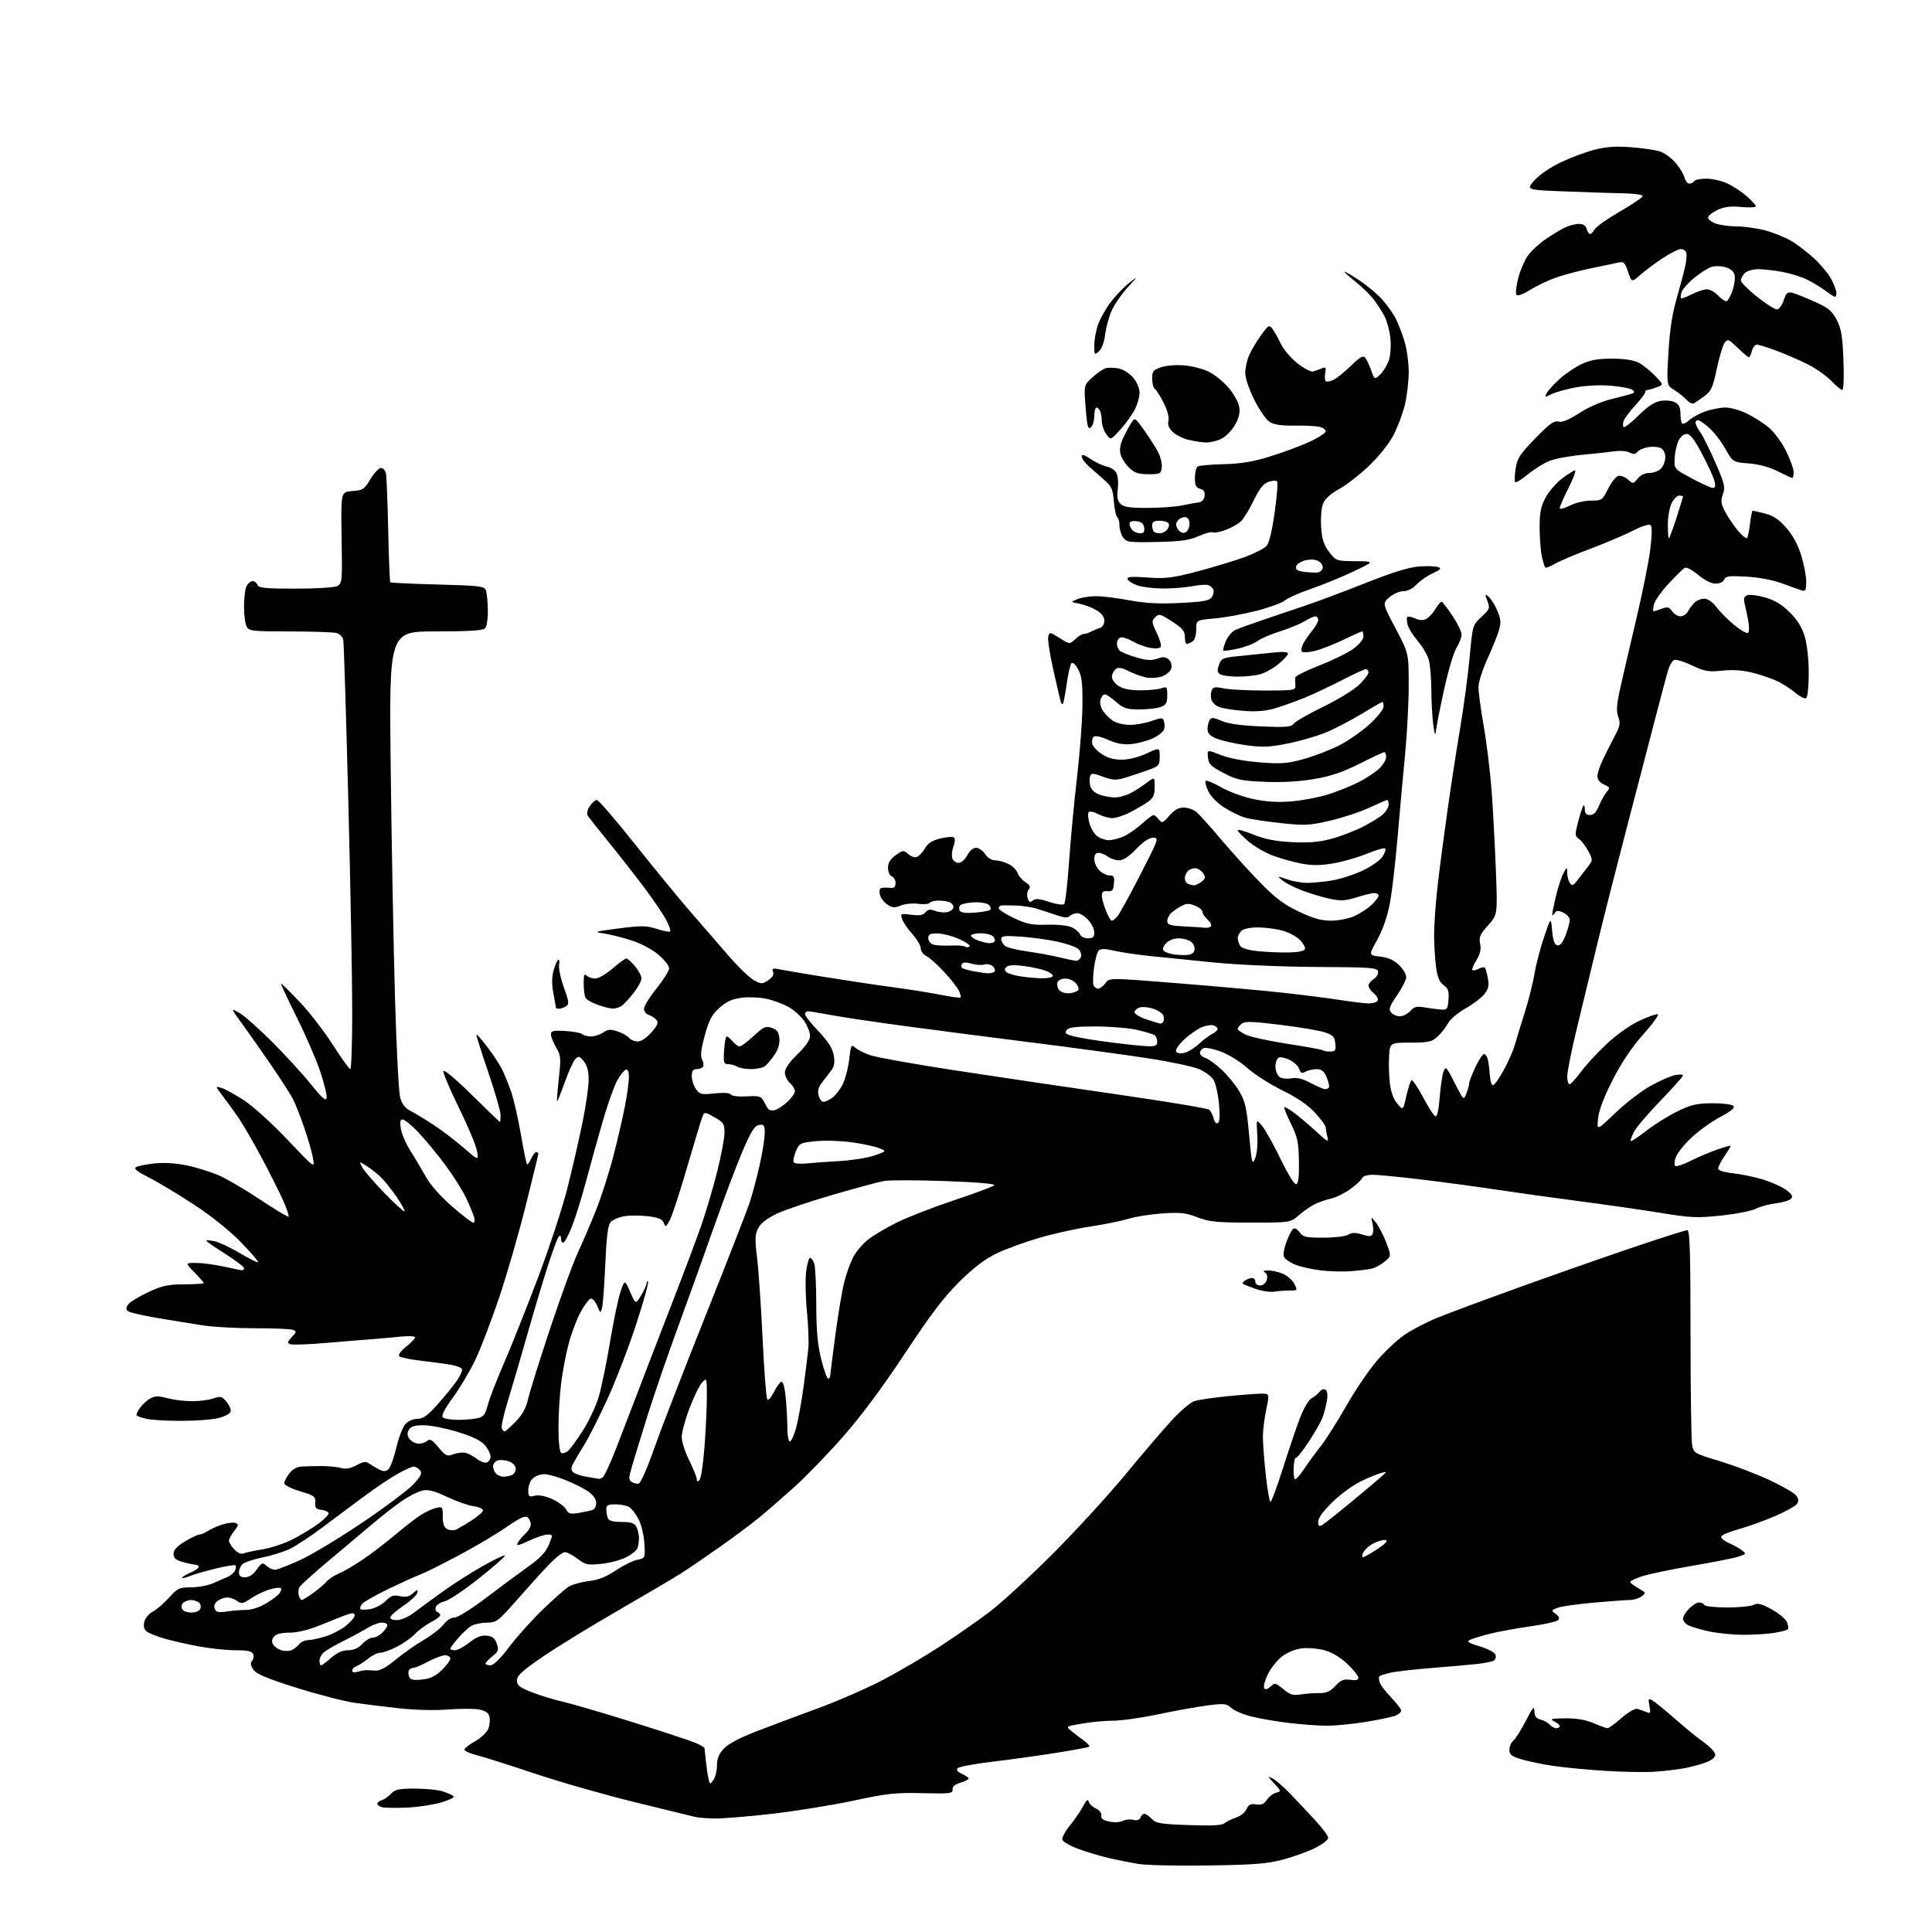 <?xml version="1.0" encoding="UTF-8" standalone="no"?>
<svg 
  version="1.1" 
  xmlns="http://www.w3.org/2000/svg" 
  xmlns:xlink="http://www.w3.org/1999/xlink" 
  xmlns:svg="http://www.w3.org/2000/svg"
  xmlns:rdf="http://www.w3.org/1999/02/22-rdf-syntax-ns#"
  xmlns:cc="http://creativecommons.org/ns#"
  xmlns:dc="http://purl.org/dc/elements/1.1/"
  viewBox="0 0 768 768"
  width="768"
  height="768"
>
<style>svg {background-color: white; }</style>"
<path stroke="none" fill="black" fill-rule="evenodd" d="M480.50,741.55C468.40,741.73 455.97,741.48 452.88,740.99C449.79,740.50 444.37,739.43 440.83,738.61C437.29,737.79 431.80,736.15 428.63,734.96C425.46,733.78 422.62,732.17 422.32,731.39C422.02,730.61 423.34,728.07 425.24,725.74C427.15,723.41 429.54,719.92 430.55,718.00C431.81,715.61 432.51,715.01 432.75,716.11C432.94,717.00 434.22,718.23 435.59,718.86C437.08,719.54 437.97,720.68 437.79,721.69C437.58,722.90 438.47,723.58 440.97,724.11C442.92,724.52 445.26,724.40 446.31,723.83C447.34,723.28 449.22,723.09 450.49,723.41C452.02,723.79 452.98,723.48 453.36,722.49C453.68,721.67 454.38,721.00 454.93,721.00C455.48,721.00 456.77,721.91 457.80,723.02C459.45,724.79 461.28,725.10 472.51,725.50C481.80,725.84 485.74,725.63 486.82,724.74C487.63,724.06 489.70,723.05 491.40,722.50C493.11,721.95 494.95,720.46 495.50,719.18C496.28,717.36 497.11,716.95 499.33,717.27C501.44,717.57 502.54,717.11 503.63,715.44C504.43,714.21 506.07,712.95 507.27,712.64C509.40,712.08 509.39,712.01 506.47,708.91C503.86,706.12 503.78,705.89 505.84,706.95C507.13,707.62 510.28,710.34 512.84,713.00C515.40,715.66 519.86,720.40 522.75,723.53C525.64,726.66 528.00,729.83 528.00,730.59C528.00,731.35 525.71,733.13 522.90,734.55C520.10,735.97 514.36,738.05 510.15,739.17C503.80,740.87 498.76,741.28 480.50,741.55zM284.00,722.88C280.98,722.82 277.60,722.56 276.50,722.30C275.40,722.04 264.60,719.40 252.50,716.43C240.40,713.47 222.40,708.33 212.50,705.00C202.60,701.68 192.25,698.40 189.50,697.71C186.75,697.02 184.54,696.01 184.59,695.48C184.65,694.94 186.59,693.44 188.91,692.14C191.23,690.84 193.58,688.61 194.12,687.18C194.67,685.75 194.87,683.60 194.56,682.40C194.18,680.86 192.97,680.03 190.40,679.55C188.41,679.17 182.81,679.18 177.97,679.56C172.91,679.95 164.77,679.76 158.83,679.10C153.15,678.47 145.12,677.48 141.00,676.90C136.88,676.32 126.46,673.63 117.86,670.92C105.73,667.09 101.87,665.45 100.67,663.63C99.58,661.96 99.44,660.96 100.20,660.20C100.79,659.61 100.99,658.43 100.66,657.57C100.20,656.37 98.55,656.00 93.64,656.00C90.11,656.00 83.46,655.30 78.86,654.44C74.26,653.59 68.03,652.15 65.00,651.26C61.98,650.37 58.88,649.08 58.12,648.40C57.24,647.62 56.98,646.23 57.38,644.60C57.74,643.19 59.26,641.40 60.76,640.62C62.27,639.84 65.15,637.36 67.18,635.10C70.56,631.33 71.26,631.00 75.89,631.00C78.66,631.00 82.63,630.26 84.72,629.36C86.80,628.46 89.49,627.27 90.70,626.72C91.91,626.17 93.15,625.04 93.47,624.22C93.79,623.39 93.83,622.50 93.57,622.24C93.31,621.98 89.81,622.55 85.80,623.51C81.78,624.48 77.02,625.86 75.21,626.60C73.41,627.33 72.16,627.55 72.44,627.09C72.73,626.64 74.32,625.70 75.98,625.01C77.64,624.32 79.00,623.36 79.00,622.88C79.00,622.40 78.44,622.00 77.75,621.99C77.06,621.99 74.81,621.52 72.75,620.95C69.86,620.15 69.00,619.40 69.00,617.70C69.00,616.14 70.35,614.67 73.54,612.74C76.04,611.23 78.64,610.00 79.32,610.00C80.00,610.00 81.44,609.39 82.53,608.64C83.61,607.90 86.21,606.73 88.29,606.05C90.38,605.37 92.77,605.08 93.62,605.41C94.93,605.91 94.85,606.37 93.07,608.63C91.93,610.08 91.00,611.80 91.00,612.45C91.00,613.09 91.95,614.64 93.10,615.88C94.43,617.30 95.81,617.90 96.85,617.49C97.76,617.13 101.20,616.40 104.50,615.86C107.80,615.32 113.11,613.55 116.31,611.92C119.52,610.29 124.11,607.51 126.53,605.73C128.94,603.95 130.79,602.05 130.63,601.50C130.47,600.95 129.17,600.36 127.74,600.19C125.63,599.94 125.17,599.39 125.32,597.27C125.48,594.89 124.94,594.50 119.25,592.79C115.65,591.72 113.00,590.36 113.00,589.60C113.00,588.87 113.92,587.10 115.05,585.67C116.43,583.91 118.13,583.02 120.30,582.94C122.06,582.87 125.53,582.80 128.00,582.78C130.47,582.77 133.81,583.10 135.40,583.52C137.48,584.07 139.28,583.77 141.73,582.45C144.48,580.97 145.48,580.84 146.82,581.81C147.75,582.47 149.50,583.53 150.72,584.15C152.40,585.01 153.29,585.00 154.36,584.12C155.14,583.47 156.57,579.59 157.53,575.51C158.49,571.42 160.14,567.16 161.18,566.04C162.24,564.90 164.35,564.00 165.96,564.00C168.20,564.00 169.97,562.74 173.93,558.29C176.73,555.15 180.18,550.90 181.61,548.85C183.03,546.80 183.93,544.69 183.61,544.17C183.29,543.65 181.45,542.93 179.53,542.57C177.61,542.21 172.35,541.50 167.84,540.98C163.34,540.47 159.24,539.64 158.74,539.14C158.19,538.59 159.25,537.08 161.41,535.36C163.39,533.79 165.00,532.10 165.00,531.61C165.00,531.12 162.22,531.01 158.75,531.37C155.31,531.73 150.25,532.18 147.50,532.38C144.75,532.57 136.76,533.22 129.74,533.83C122.72,534.43 116.28,534.66 115.43,534.34C114.12,533.83 114.21,533.41 116.00,531.50C117.87,529.51 117.92,529.18 116.47,528.63C115.57,528.28 108.81,528.00 101.44,528.00C94.07,528.00 84.77,527.50 80.77,526.88C76.77,526.26 68.60,524.94 62.60,523.93C56.61,522.93 51.25,521.65 50.70,521.10C50.01,520.41 50.14,519.53 51.09,518.37C51.87,517.43 55.42,515.29 59.00,513.62C64.45,511.06 66.75,510.57 73.25,510.54C77.51,510.52 81.00,510.29 81.00,510.04C81.00,509.79 79.33,507.88 77.30,505.79C73.59,502.00 73.59,502.00 78.05,502.04C80.50,502.05 85.42,502.71 89.00,503.50C92.58,504.29 95.84,504.95 96.25,504.96C96.66,504.98 97.00,504.58 97.00,504.08C97.00,503.57 93.62,501.02 89.50,498.40C85.37,495.79 82.00,493.45 82.00,493.20C82.00,492.95 83.45,493.04 85.23,493.40C87.00,493.75 91.53,495.87 95.30,498.11C99.07,500.35 102.35,501.98 102.59,501.74C102.84,501.50 99.76,497.93 95.77,493.81C91.29,489.19 84.09,483.43 77.00,478.78C70.67,474.64 62.62,469.80 59.09,468.03C54.49,465.72 53.07,464.57 54.06,463.96C54.82,463.49 58.15,462.83 61.47,462.48C65.33,462.07 70.02,462.38 74.50,463.32C78.35,464.13 84.05,465.93 87.17,467.31C90.29,468.69 97.67,473.03 103.56,476.95C109.45,480.86 114.46,483.87 114.70,483.63C114.94,483.39 114.11,480.79 112.84,477.86C111.58,474.92 107.68,467.11 104.17,460.51C100.67,453.90 96.20,446.25 94.24,443.50C92.28,440.75 89.53,436.98 88.12,435.11C85.55,431.72 85.55,431.72 88.03,432.46C89.39,432.87 93.35,435.03 96.82,437.27C100.40,439.56 107.93,446.37 114.14,452.92C125.14,464.50 125.14,464.50 124.44,460.50C124.06,458.30 122.51,452.87 120.99,448.42C119.47,443.98 117.44,438.81 116.48,436.92C115.51,435.04 111.64,429.00 107.86,423.50C104.09,418.00 98.90,410.62 96.33,407.09C91.66,400.68 91.66,400.68 95.08,402.59C96.96,403.64 102.78,408.77 108.02,414.00C113.25,419.23 120.23,426.84 123.52,430.92C127.95,436.42 129.59,437.87 129.85,436.53C130.04,435.53 128.92,430.84 127.36,426.11C125.79,421.37 121.53,411.54 117.89,404.25C114.25,396.96 111.48,391.00 111.74,391.00C111.99,391.00 115.31,394.26 119.11,398.25C122.90,402.24 128.82,409.89 132.25,415.25C135.69,420.61 138.84,425.00 139.25,425.00C139.66,425.00 140.01,414.99 140.02,402.75C140.03,390.51 139.33,352.60 138.46,318.50C137.60,284.40 136.69,255.54 136.46,254.37C136.22,253.20 135.00,251.97 133.76,251.63C132.52,251.30 124.20,251.02 115.29,251.01C100.29,251.00 98.99,250.86 98.04,249.07C97.47,248.00 97.00,244.37 97.00,241.00C97.00,237.63 97.47,234.00 98.04,232.93C98.60,231.87 99.68,231.00 100.43,231.00C101.18,231.00 102.05,231.68 102.36,232.50C102.84,233.74 105.48,234.00 117.53,234.00C125.93,234.00 132.98,233.55 134.12,232.94C136.01,231.93 136.09,230.97 135.80,213.69C135.50,195.50 135.50,195.50 140.04,195.20C144.22,194.93 144.78,194.56 147.26,190.45C148.74,188.00 150.63,186.00 151.46,186.00C152.28,186.00 153.17,187.01 153.43,188.25C153.68,189.49 154.08,199.63 154.32,210.79C154.56,221.96 154.93,231.26 155.14,231.48C155.36,231.69 163.83,232.09 173.98,232.35C190.67,232.79 192.48,233.01 193.14,234.67C193.53,235.68 193.89,239.22 193.93,242.55C193.97,246.01 193.49,249.11 192.80,249.80C191.95,250.65 186.16,251.00 173.14,251.00C154.67,251.00 154.67,251.00 155.31,305.25C155.66,335.09 156.42,375.93 157.00,396.00C157.57,416.07 158.50,434.18 159.06,436.24C159.76,438.83 161.01,440.47 163.07,441.54C164.71,442.39 168.74,444.82 172.02,446.94C175.30,449.06 180.76,453.19 184.15,456.13C190.31,461.47 190.31,461.47 189.60,457.48C189.22,455.29 185.96,447.53 182.37,440.23C178.78,432.94 176.03,426.41 176.27,425.73C176.50,425.04 181.47,429.22 187.58,435.25C193.57,441.16 198.59,446.00 198.73,446.00C198.88,446.00 198.99,444.76 198.99,443.25C198.98,441.74 196.75,433.99 194.03,426.04C191.31,418.09 189.23,411.44 189.40,411.26C189.58,411.09 191.53,413.32 193.74,416.22C195.95,419.13 198.54,423.04 199.49,424.91C200.44,426.79 202.09,430.84 203.16,433.91C204.22,436.99 205.98,444.64 207.06,450.93C208.14,457.22 209.23,462.56 209.48,462.81C209.72,463.06 210.46,462.08 211.12,460.63C211.78,459.18 212.70,458.00 213.16,458.00C213.62,458.00 214.00,458.28 214.00,458.62C214.00,458.97 211.73,468.30 208.96,479.37C206.19,490.44 201.42,506.93 198.36,516.00C195.29,525.08 191.07,536.10 188.98,540.50C186.89,544.90 182.89,551.63 180.10,555.46C176.71,560.11 175.36,562.76 176.03,563.43C176.58,563.98 179.38,564.42 182.26,564.41C185.14,564.40 188.68,564.08 190.13,563.70C192.20,563.17 192.99,562.10 193.87,558.62C194.48,556.19 197.39,548.65 200.34,541.86C203.29,535.06 209.36,519.83 213.83,508.00C218.30,496.18 223.55,480.20 225.50,472.50C227.45,464.80 230.16,453.04 231.52,446.37C232.89,439.71 234.00,431.99 234.00,429.24C234.00,425.76 233.41,423.50 232.06,421.86C230.35,419.77 229.96,419.67 228.70,421.00C227.91,421.82 226.02,426.00 224.49,430.27C222.96,434.55 221.59,437.92 221.44,437.77C221.30,437.62 221.61,433.53 222.14,428.68C223.04,420.58 222.95,419.58 221.06,416.37C219.93,414.46 219.00,412.12 219.00,411.19C219.00,409.76 219.88,409.55 224.75,409.84C227.91,410.02 230.93,410.59 231.45,411.09C231.97,411.59 233.56,412.00 234.98,412.00C236.40,412.00 238.56,411.29 239.80,410.43C241.63,409.15 242.66,409.06 245.44,409.98C247.31,410.60 249.38,411.75 250.04,412.55C250.70,413.35 252.27,414.00 253.52,414.00C254.88,414.00 257.06,412.55 258.94,410.41C261.40,407.61 261.85,406.52 260.96,405.45C260.33,404.69 258.96,403.80 257.91,403.47C256.86,403.14 256.00,402.03 256.00,401.00C256.00,399.97 258.25,396.33 261.00,392.90C263.75,389.48 266.00,385.88 266.00,384.91C266.00,383.95 264.11,381.53 261.79,379.55C259.33,377.45 254.86,375.07 251.04,373.83C247.44,372.67 242.47,371.42 240.00,371.06C235.85,370.46 236.32,370.31 245.93,369.07C255.03,367.90 256.96,367.92 261.12,369.26C263.74,370.09 266.12,370.55 266.40,370.27C266.68,369.98 266.07,368.09 265.03,366.07C264.00,364.04 260.35,358.58 256.92,353.94C253.49,349.30 247.02,341.00 242.55,335.50C238.08,330.00 234.06,324.92 233.62,324.21C233.16,323.46 233.50,321.88 234.44,320.46C235.32,319.11 236.60,318.01 237.27,318.03C237.95,318.05 244.80,325.99 252.50,335.68C260.20,345.37 270.10,357.43 274.50,362.49C278.90,367.55 285.65,375.33 289.50,379.79C293.35,384.25 297.92,388.68 299.66,389.63C302.62,391.25 302.97,391.25 305.37,389.67C307.10,388.55 307.73,387.45 307.30,386.34C306.76,384.92 307.16,384.78 310.08,385.37C311.96,385.74 320.25,387.14 328.50,388.48C336.75,389.81 348.90,391.63 355.50,392.51C362.10,393.40 370.62,394.77 374.43,395.55C378.25,396.33 381.58,396.75 381.85,396.48C382.12,396.22 381.74,394.89 381.02,393.53C380.29,392.17 377.63,388.84 375.10,386.13C372.57,383.42 369.49,380.69 368.25,380.06C367.01,379.44 366.00,378.05 366.00,376.97C366.00,375.89 364.48,373.32 362.63,371.25C360.78,369.19 358.95,366.49 358.57,365.26C357.90,363.12 358.07,363.05 362.22,363.62C365.49,364.06 366.90,363.82 367.87,362.66C368.87,361.45 369.74,361.33 371.79,362.11C373.24,362.66 375.45,362.85 376.71,362.54C377.97,362.22 379.00,361.34 379.00,360.59C379.00,359.83 378.29,358.94 377.42,358.61C376.55,358.27 374.55,358.00 372.98,358.00C371.40,358.00 369.87,358.41 369.56,358.90C369.25,359.40 367.21,359.57 365.02,359.28C362.83,358.98 359.72,359.29 358.11,359.95C355.67,360.97 354.77,360.90 352.70,359.54C351.33,358.64 350.01,356.81 349.75,355.46C349.41,353.70 349.73,352.97 350.89,352.88C351.77,352.82 353.29,352.85 354.25,352.95C355.42,353.07 356.00,352.43 356.00,351.03C356.00,349.88 355.32,348.68 354.50,348.36C353.66,348.04 353.00,346.55 353.00,344.96C353.00,342.95 353.88,341.51 356.05,339.96C358.96,337.89 359.20,337.87 361.02,339.51C362.07,340.47 363.63,340.97 364.50,340.64C365.36,340.31 366.80,338.76 367.70,337.21C368.88,335.14 370.55,334.09 373.91,333.29C376.43,332.69 378.85,332.53 379.29,332.94C379.72,333.34 379.60,334.93 379.01,336.47C378.43,338.01 378.22,340.10 378.54,341.13C378.87,342.16 379.99,343.00 381.04,343.00C382.15,343.00 383.60,341.74 384.50,340.00C385.42,338.22 386.85,337.00 388.00,337.00C389.08,337.00 390.69,338.13 391.59,339.50C392.60,341.03 394.17,342.00 395.66,342.00C397.00,342.00 399.40,342.67 400.98,343.49C402.56,344.31 404.15,345.89 404.50,347.02C404.86,348.14 406.25,349.77 407.59,350.65C409.46,351.88 409.78,352.57 408.93,353.58C408.33,354.31 408.13,355.85 408.50,357.00C409.03,358.66 409.46,358.86 410.55,357.96C411.60,357.09 413.16,357.22 417.05,358.52C419.91,359.47 422.55,359.84 423.02,359.36C423.49,358.89 424.36,351.30 424.97,342.50C425.58,333.70 427.00,318.62 428.13,309.00C429.25,299.38 430.23,286.55 430.29,280.50C430.38,271.71 430.04,268.82 428.61,266.14C427.58,264.18 426.46,263.14 425.94,263.66C425.46,264.14 424.58,267.88 424.01,271.96C423.43,276.04 422.75,279.58 422.50,279.83C422.25,280.08 421.87,279.66 421.64,278.89C421.42,278.13 420.10,272.45 418.71,266.27C417.32,260.09 416.41,254.15 416.69,253.07C417.19,251.17 417.35,251.19 421.21,253.63C425.21,256.16 425.21,256.16 427.42,254.08C428.63,252.93 430.17,252.00 430.83,252.00C431.49,252.00 432.81,251.58 433.76,251.07C434.72,250.56 436.29,249.90 437.25,249.60C438.26,249.29 439.00,248.08 439.00,246.75C439.00,245.20 437.93,243.80 435.76,242.52C433.98,241.47 430.95,240.32 429.01,239.96C425.50,239.31 425.50,239.31 428.32,238.16C429.86,237.52 433.20,237.00 435.74,237.00C438.27,237.00 444.20,237.73 448.92,238.62C455.18,239.81 460.60,240.10 468.96,239.69C478.07,239.26 480.67,238.80 481.64,237.47C482.31,236.56 482.63,235.21 482.35,234.48C482.07,233.75 481.20,232.91 480.41,232.61C479.63,232.30 476.67,232.49 473.85,233.03C471.03,233.56 465.75,233.97 462.11,233.94C458.48,233.91 453.96,233.35 452.08,232.69C450.19,232.04 448.46,230.93 448.24,230.24C447.92,229.26 449.69,229.11 456.16,229.57C463.45,230.09 465.97,229.78 476.18,227.09C482.61,225.39 491.01,222.84 494.86,221.42C498.70,219.99 502.58,218.02 503.46,217.04C504.49,215.91 505.68,210.99 506.71,203.63C507.61,197.24 508.04,191.70 507.65,191.32C507.27,190.94 505.73,191.05 504.23,191.56C502.26,192.24 500.67,194.21 498.50,198.67C496.85,202.06 494.66,205.75 493.63,206.88C492.60,208.01 489.82,209.67 487.45,210.57C485.09,211.47 482.72,211.94 482.19,211.61C481.65,211.29 479.09,211.96 476.49,213.11C472.70,214.78 469.40,215.25 459.83,215.44C448.76,215.66 447.78,215.53 446.44,213.62C445.65,212.48 445.00,210.33 445.00,208.84C445.00,207.34 444.61,205.87 444.13,205.58C443.64,205.28 443.04,202.48 442.78,199.35C442.37,194.40 441.86,193.28 438.90,190.73C437.03,189.12 434.26,186.68 432.75,185.31C431.24,183.95 430.00,182.21 430.00,181.45C430.00,180.46 431.01,180.75 433.53,182.46C435.48,183.78 438.43,185.15 440.09,185.52C441.94,185.93 443.46,187.07 443.98,188.46C444.46,189.70 444.61,192.51 444.32,194.68C443.93,197.56 444.23,199.09 445.42,200.28C446.70,201.56 449.05,201.92 456.16,201.90C461.17,201.90 467.34,201.45 469.88,200.91C472.42,200.37 475.40,199.83 476.50,199.72C477.75,199.58 478.62,198.63 478.83,197.18C479.07,195.51 478.57,194.70 477.08,194.31C475.43,193.88 475.00,192.97 475.00,189.94C475.00,187.84 475.50,185.81 476.12,185.43C476.74,185.04 481.35,184.64 486.37,184.52C493.02,184.37 497.95,183.57 504.50,181.57C509.45,180.06 516.54,177.44 520.25,175.76C523.96,174.08 527.00,172.13 527.00,171.43C527.00,170.73 525.76,169.91 524.25,169.62C522.74,169.32 518.25,169.12 514.29,169.18C509.21,169.25 506.35,168.80 504.62,167.67C503.27,166.79 500.56,162.84 498.59,158.90C496.58,154.89 495.00,150.23 495.00,148.33C495.00,146.46 495.66,143.36 496.46,141.43C497.27,139.50 499.39,135.89 501.18,133.40C504.20,129.19 504.53,129.00 505.80,130.69C506.55,131.68 508.06,134.38 509.16,136.67C510.25,138.97 513.25,142.48 515.81,144.48C518.37,146.48 521.15,147.91 521.98,147.67C522.82,147.43 524.35,146.88 525.40,146.45C527.04,145.78 527.23,146.03 526.78,148.36C526.50,149.84 526.65,151.28 527.11,151.57C527.58,151.86 528.98,151.57 530.23,150.93C531.48,150.29 534.56,147.77 537.09,145.33C540.67,141.87 541.90,141.18 542.71,142.20C543.28,142.91 544.34,145.18 545.07,147.24C546.39,150.98 546.39,150.98 548.67,148.84C549.92,147.67 551.46,145.13 552.10,143.21C552.73,141.29 553.01,137.35 552.71,134.47C552.41,131.58 551.39,127.71 550.44,125.86C549.48,124.01 547.53,120.96 546.10,119.08C544.67,117.19 541.32,113.93 538.66,111.83C536.00,109.72 534.12,108.00 534.49,108.00C534.86,108.00 537.57,109.60 540.51,111.55C543.45,113.50 547.45,116.86 549.39,119.00C551.33,121.15 553.78,124.62 554.85,126.70C555.91,128.79 557.50,132.94 558.39,135.93C559.28,138.92 559.99,144.32 559.99,147.93C559.98,151.54 559.29,157.38 558.46,160.91C557.63,164.43 555.54,169.95 553.82,173.18C552.00,176.60 547.90,181.69 543.96,185.40C540.26,188.89 534.96,192.99 532.18,194.50C529.01,196.22 526.70,198.31 525.95,200.11C525.28,201.74 524.94,205.73 525.17,209.37C525.49,214.42 526.16,216.52 528.34,219.38C531.08,222.97 531.16,223.00 538.80,223.08C546.50,223.15 546.50,223.15 538.00,227.18C533.33,229.40 525.71,232.51 521.09,234.10C516.46,235.69 511.84,237.74 510.82,238.66C509.80,239.58 504.81,241.42 499.74,242.74C494.66,244.06 487.12,245.45 483.00,245.82C475.50,246.50 475.50,246.50 475.50,250.28C475.50,252.56 474.90,254.45 474.00,255.02C473.18,255.54 472.16,255.98 471.75,255.98C471.34,255.99 471.00,254.73 471.00,253.17C471.00,250.86 470.06,249.72 465.91,247.04C461.23,244.00 460.70,243.87 459.21,245.36C457.72,246.85 457.77,247.34 459.81,251.56C461.04,254.07 461.75,256.59 461.40,257.16C461.03,257.76 459.28,257.91 457.14,257.52C455.14,257.15 451.97,255.96 450.11,254.88C448.24,253.79 446.10,253.13 445.36,253.42C444.61,253.70 444.00,254.80 444.00,255.85C444.00,256.90 444.56,258.21 445.25,258.78C445.94,259.34 448.86,260.49 451.75,261.34C455.80,262.54 457.72,262.65 460.09,261.82C462.56,260.96 463.48,261.05 464.69,262.26C465.61,263.18 465.95,264.58 465.56,265.80C465.21,266.92 463.56,268.30 461.91,268.88C460.26,269.46 457.46,269.66 455.70,269.32C453.94,268.99 450.78,267.85 448.67,266.80C445.68,265.30 444.54,265.14 443.42,266.06C442.64,266.71 442.00,268.08 442.00,269.10C442.00,270.12 443.19,271.73 444.64,272.69C446.43,273.85 449.27,274.41 453.39,274.41C456.75,274.40 460.51,274.03 461.75,273.58C463.82,272.83 464.00,273.06 464.00,276.41C464.00,279.40 463.54,280.22 461.43,281.02C460.02,281.56 456.21,282.00 452.97,282.00C447.84,282.00 446.62,281.61 443.65,279.00C441.77,277.35 439.76,276.00 439.19,276.00C438.61,276.00 437.84,276.92 437.48,278.05C437.10,279.25 437.49,281.10 438.43,282.54C439.31,283.88 441.12,285.69 442.47,286.57C443.81,287.45 446.84,288.16 449.20,288.15C451.57,288.14 455.43,287.44 457.79,286.59C461.46,285.28 462.16,285.26 462.63,286.47C462.93,287.25 463.01,288.70 462.82,289.69C462.63,290.68 460.68,292.35 458.49,293.40C456.29,294.44 452.43,295.51 449.90,295.76C446.59,296.10 443.94,295.63 440.47,294.09C437.55,292.80 435.28,292.32 434.73,292.87C434.22,293.38 433.97,294.61 434.16,295.61C434.36,296.61 436.04,298.46 437.90,299.71C440.23,301.28 442.75,302.00 445.90,301.99C448.66,301.98 452.60,301.00 455.75,299.54C461.00,297.09 461.00,297.09 460.99,300.80C460.98,304.36 460.78,304.57 455.74,306.35C452.86,307.37 448.81,308.70 446.74,309.31C443.68,310.21 442.12,310.11 438.44,308.74C434.51,307.28 433.84,307.26 433.35,308.53C433.04,309.34 433.06,311.08 433.39,312.40C433.77,313.92 435.15,315.20 437.14,315.90C438.88,316.51 441.60,317.00 443.20,317.00C444.79,317.00 447.54,316.26 449.30,315.35C451.06,314.45 453.96,312.59 455.75,311.23C459.00,308.76 459.00,308.76 459.00,312.81C459.00,316.10 458.48,317.23 456.25,318.80C454.74,319.87 451.48,321.76 449.01,323.01C446.53,324.27 443.38,325.26 442.01,325.22C440.63,325.18 438.16,324.45 436.52,323.60C434.89,322.75 433.21,322.39 432.79,322.81C432.38,323.22 432.50,325.22 433.06,327.25C433.62,329.28 435.06,331.63 436.26,332.47C437.46,333.31 439.48,334.00 440.75,334.00C442.02,334.00 444.58,333.37 446.42,332.60C448.27,331.83 451.57,329.58 453.76,327.60C455.95,325.62 458.09,324.00 458.51,324.00C458.93,324.00 459.90,324.79 460.65,325.75C461.92,327.38 462.22,327.27 464.83,324.25C466.83,321.95 468.50,321.01 470.57,321.02C472.18,321.03 474.43,321.82 475.58,322.77C476.72,323.72 481.07,328.55 485.24,333.50C489.41,338.45 496.39,346.16 500.75,350.63C506.99,357.03 510.30,359.53 516.31,362.38C522.13,365.14 525.20,365.99 529.22,365.98C532.19,365.97 536.25,365.15 538.50,364.11C540.70,363.10 543.74,361.11 545.25,359.68C546.76,358.26 548.00,356.62 548.00,356.05C548.00,355.47 547.25,355.00 546.34,355.00C545.42,355.00 542.25,355.76 539.29,356.70C534.83,358.10 533.02,358.20 528.70,357.29C525.84,356.68 520.93,355.22 517.79,354.04C514.65,352.85 511.05,351.04 509.79,350.00C507.51,348.12 507.51,348.11 511.50,349.51C513.70,350.28 517.30,350.93 519.50,350.95C521.70,350.97 526.15,350.55 529.39,350.02C532.62,349.49 538.10,347.74 541.55,346.12C545.01,344.51 548.61,342.00 549.55,340.56C550.50,339.12 550.98,337.65 550.63,337.29C550.27,336.94 547.04,337.86 543.45,339.34C539.85,340.81 533.81,342.55 530.03,343.20C524.93,344.08 521.65,344.10 517.33,343.28C514.12,342.68 508.99,341.24 505.92,340.09C502.85,338.93 498.46,336.38 496.17,334.41C493.88,332.45 492.00,330.48 492.00,330.04C492.00,329.60 494.81,330.37 498.25,331.76C502.76,333.59 507.00,334.42 513.50,334.76C519.98,335.09 524.30,334.75 528.92,333.54C532.45,332.61 538.08,330.49 541.42,328.82C544.76,327.15 548.51,324.85 549.75,323.72C550.99,322.58 552.00,320.83 552.00,319.83C552.00,318.82 551.76,318.00 551.46,318.00C551.16,318.00 547.99,319.37 544.41,321.04C540.83,322.72 533.80,325.04 528.79,326.21C520.45,328.15 518.76,328.24 509.09,327.19C503.26,326.57 496.91,325.60 494.97,325.04C493.02,324.48 489.31,322.68 486.71,321.03C483.93,319.27 481.30,316.59 480.31,314.53C479.39,312.60 478.92,310.75 479.26,310.41C479.60,310.06 482.36,311.20 485.39,312.94C488.41,314.67 494.18,316.78 498.20,317.64C503.21,318.70 507.91,319.00 513.21,318.57C517.45,318.24 523.97,317.02 527.71,315.87C531.44,314.71 536.98,312.50 540.00,310.96C543.02,309.41 546.74,306.97 548.25,305.53C549.76,304.09 551.00,302.04 551.00,300.96C551.00,299.88 550.67,299.00 550.27,299.00C549.87,299.00 545.48,301.05 540.52,303.55C533.87,306.91 529.13,308.52 522.50,309.66C516.63,310.68 509.82,311.07 502.90,310.79C493.47,310.41 491.64,310.02 486.40,307.29C481.33,304.65 480.46,303.78 480.19,301.10C479.87,297.98 479.87,297.98 485.19,300.10C488.44,301.39 494.38,302.53 500.50,303.03C509.13,303.73 511.53,303.56 518.00,301.80C522.12,300.68 528.47,298.26 532.10,296.44C535.73,294.62 541.24,290.80 544.35,287.96C547.46,285.12 550.00,281.94 550.00,280.90C550.00,279.85 549.81,279.00 549.57,279.00C549.33,279.00 545.52,281.20 541.10,283.88C536.68,286.57 530.14,289.93 526.58,291.36C523.01,292.79 516.25,294.71 511.55,295.63C504.38,297.04 501.72,297.13 495.04,296.19C490.66,295.57 485.49,294.39 483.54,293.58C480.93,292.49 480.00,291.50 480.02,289.80C480.02,288.54 480.41,286.90 480.87,286.18C481.55,285.10 482.43,285.17 485.60,286.56C488.25,287.72 493.28,288.43 501.30,288.76C511.33,289.18 513.28,289.01 514.30,287.65C514.96,286.77 520.23,283.76 526.00,280.95C531.77,278.15 538.19,274.22 540.25,272.23C542.31,270.23 544.00,268.01 544.00,267.30C544.00,266.58 543.53,266.00 542.95,266.00C542.37,266.00 537.98,268.03 533.20,270.51C528.41,272.98 521.58,276.18 518.00,277.61C514.42,279.04 509.25,280.87 506.50,281.67C503.14,282.66 499.17,282.96 494.38,282.59C490.46,282.29 486.11,281.61 484.71,281.08C483.31,280.55 481.90,279.25 481.56,278.20C481.23,277.14 481.26,275.50 481.62,274.54C482.19,273.06 482.93,272.92 486.40,273.64C488.65,274.11 496.03,274.50 502.79,274.50C514.46,274.50 515.07,274.40 514.93,272.50C514.85,271.40 514.83,269.98 514.89,269.35C514.95,268.72 519.23,266.57 524.41,264.56C529.58,262.56 535.66,259.58 537.91,257.95C540.34,256.19 542.00,254.18 542.00,252.99C542.00,251.90 541.75,251.00 541.44,251.00C541.13,251.00 537.64,252.56 533.69,254.47C529.73,256.38 524.58,258.36 522.24,258.86C519.83,259.39 517.75,259.41 517.45,258.92C517.15,258.43 517.45,257.02 518.10,255.77C518.76,254.52 520.36,252.23 521.65,250.67C522.94,249.12 524.00,247.21 524.00,246.42C524.00,245.64 523.49,245.00 522.87,245.00C522.25,245.00 520.29,245.89 518.53,246.98C516.76,248.07 512.38,249.87 508.80,250.98C505.21,252.09 501.20,253.81 499.89,254.81C498.57,255.81 495.07,257.17 492.10,257.83C489.13,258.49 486.52,258.85 486.29,258.63C486.07,258.40 486.51,256.71 487.29,254.86C488.06,253.01 489.77,251.01 491.10,250.41C492.42,249.82 497.10,248.11 501.50,246.61C505.90,245.12 513.55,242.54 518.50,240.87C523.45,239.21 534.45,235.09 542.94,231.72C553.65,227.47 560.14,225.47 564.16,225.18C567.34,224.95 570.73,225.07 571.70,225.44C573.11,225.98 572.66,226.48 569.48,227.93C567.29,228.92 564.41,230.92 563.08,232.37C561.58,233.99 559.59,235.00 557.88,235.00C556.36,235.00 553.85,236.09 552.31,237.42C549.50,239.85 549.50,239.85 554.75,249.78C560.00,259.72 560.00,259.72 559.98,272.61C559.97,279.70 559.30,292.25 558.49,300.50C557.68,308.75 556.34,323.60 555.50,333.50C554.66,343.40 553.27,355.10 552.42,359.50C551.46,364.44 549.56,369.85 547.45,373.62C544.04,379.74 544.04,379.74 548.60,380.26C551.76,380.61 554.05,381.63 556.08,383.57C557.68,385.11 559.00,387.27 559.00,388.36C559.00,389.46 557.36,392.74 555.35,395.65C552.31,400.07 551.92,401.20 552.98,402.47C553.67,403.31 555.25,404.00 556.47,404.00C557.69,404.00 559.54,403.06 560.59,401.90C562.17,400.16 563.17,399.92 566.49,400.49C568.70,400.86 571.62,401.24 573.00,401.34C575.25,401.48 575.53,401.08 575.80,397.34C576.05,393.98 575.68,392.89 573.88,391.63C572.28,390.51 571.44,388.56 570.90,384.78C570.48,381.88 570.12,376.12 570.08,372.00C570.05,367.88 570.70,358.65 571.54,351.50C572.38,344.35 574.19,330.62 575.56,321.00C576.93,311.38 579.16,296.93 580.52,288.89C581.88,280.86 583.53,268.48 584.19,261.39C585.38,248.52 585.39,248.49 588.90,245.23C592.20,242.18 592.35,241.77 591.27,238.91C590.23,236.15 590.28,235.98 591.72,237.18C592.60,237.90 594.14,240.33 595.13,242.57C596.57,245.83 596.74,247.37 595.94,250.27C595.39,252.26 593.33,257.40 591.37,261.69C589.40,265.99 587.76,271.07 587.72,273.00C587.68,274.93 588.61,281.90 589.78,288.50C590.95,295.10 592.38,306.80 592.95,314.50C593.52,322.20 594.28,336.41 594.64,346.08C595.30,363.66 595.30,363.66 591.53,367.84C588.32,371.39 587.85,372.49 588.38,375.14C588.83,377.39 588.41,379.22 586.89,381.68C585.72,383.57 585.01,385.34 585.30,385.63C585.59,385.92 586.74,385.67 587.85,385.08C588.97,384.48 590.09,384.34 590.35,384.75C590.61,385.17 591.12,387.10 591.48,389.03C591.99,391.76 591.67,393.15 590.07,395.18C588.94,396.62 585.55,399.19 582.53,400.89C579.52,402.59 576.41,405.22 575.63,406.74C574.84,408.26 573.00,410.61 571.56,411.96C569.21,414.15 568.02,414.43 560.71,414.46C552.50,414.50 552.50,414.50 552.18,420.00C552.00,423.02 552.15,427.88 552.50,430.78C552.92,434.14 553.99,437.04 555.46,438.74C557.76,441.42 557.76,441.42 559.05,435.67C559.76,432.50 560.69,429.69 561.11,429.43C561.53,429.17 563.59,432.20 565.69,436.17C567.79,440.14 569.99,443.54 570.60,443.73C571.30,443.94 571.92,441.23 572.30,436.25C572.63,431.95 573.31,427.33 573.81,425.97C574.67,423.67 574.95,423.95 578.27,430.51C581.82,437.50 581.82,437.50 582.91,434.68C583.51,433.14 584.00,431.34 584.01,430.68C584.02,430.03 585.12,427.14 586.46,424.25C587.81,421.36 589.37,419.00 589.93,419.00C590.50,419.00 591.19,420.01 591.46,421.25C591.74,422.49 592.09,425.30 592.23,427.50C592.38,429.70 592.95,431.46 593.50,431.41C594.05,431.37 595.96,428.67 597.74,425.41C599.52,422.16 601.49,417.70 602.12,415.50C602.74,413.30 604.53,407.45 606.10,402.50C607.66,397.55 609.42,390.57 610.00,387.00C610.59,383.43 612.29,376.90 613.78,372.50C616.50,364.50 616.50,364.50 617.00,369.99C617.36,373.96 617.94,375.57 619.10,375.79C620.18,375.99 621.23,374.70 622.35,371.76C623.26,369.38 624.00,366.65 624.00,365.70C624.00,364.74 622.84,363.43 621.43,362.79C619.35,361.84 618.68,361.89 617.94,363.06C617.44,363.85 617.03,364.05 617.03,363.50C617.03,362.95 617.70,359.66 618.52,356.18C619.34,352.70 620.66,348.65 621.46,347.18C622.92,344.50 622.92,344.50 622.98,347.00C623.01,348.38 623.48,350.18 624.04,351.00C624.89,352.27 625.33,352.12 626.98,350.00C628.04,348.62 629.89,346.24 631.08,344.69C633.23,341.91 633.23,341.85 631.38,338.34C630.34,336.39 628.69,334.22 627.69,333.51C626.00,332.31 625.97,331.86 627.37,326.52C628.19,323.38 629.12,320.55 629.43,320.24C629.74,319.92 630.00,320.64 630.00,321.83C630.00,323.35 630.61,324.00 632.05,324.00C633.48,324.00 634.57,322.86 635.65,320.25C636.50,318.19 637.88,315.73 638.72,314.78C640.11,313.22 640.01,312.96 637.62,311.87C636.01,311.14 635.00,309.87 635.00,308.59C635.00,307.44 635.97,304.48 637.15,302.00C638.34,299.52 639.68,296.82 640.13,296.00C640.58,295.18 641.71,292.98 642.64,291.13C644.00,288.44 644.12,287.17 643.27,284.90C642.43,282.68 642.62,280.10 644.14,273.27C645.22,268.45 648.06,256.18 650.47,246.00C652.88,235.82 655.36,223.50 655.98,218.61C656.68,213.10 656.76,209.36 656.18,208.78C655.60,208.20 652.82,209.07 648.87,211.07C645.37,212.84 637.77,216.05 632.00,218.21C626.23,220.37 619.98,223.03 618.12,224.11C616.27,225.19 614.54,225.87 614.29,225.62C614.03,225.37 613.43,223.44 612.94,221.33C612.45,219.22 612.04,214.08 612.02,209.91C612.00,203.86 612.47,201.42 614.33,197.91C615.61,195.48 618.57,192.04 620.90,190.25C623.24,188.46 625.58,187.00 626.09,187.00C626.60,187.00 625.44,190.14 623.51,193.98C621.58,197.81 620.00,201.42 620.00,202.00C620.00,202.57 621.78,202.13 623.96,201.02C626.19,199.88 629.88,199.00 632.41,199.00C636.77,199.00 636.98,198.86 639.27,194.25C640.58,191.64 642.43,189.35 643.40,189.16C644.36,188.98 646.06,189.65 647.17,190.65C649.14,192.43 649.24,192.42 651.01,190.24C652.14,188.84 653.92,188.00 655.76,188.00C657.37,188.00 659.43,187.18 660.35,186.17C661.26,185.17 662.00,183.16 662.00,181.71C662.00,180.21 661.24,178.67 660.25,178.15C659.29,177.65 657.05,177.46 655.28,177.73C653.51,178.00 651.55,178.83 650.93,179.59C650.07,180.62 649.30,180.70 647.78,179.88C646.68,179.29 643.92,179.08 641.64,179.41C639.36,179.74 633.45,180.38 628.50,180.84C623.55,181.30 617.73,182.43 615.58,183.36C613.42,184.28 609.68,186.66 607.27,188.63C604.86,190.61 602.64,191.97 602.32,191.66C602.01,191.35 602.08,188.96 602.47,186.35C603.09,182.23 604.12,180.63 610.24,174.32C615.88,168.50 617.74,167.15 619.51,167.59C621.02,167.97 623.62,166.91 627.84,164.18C631.69,161.70 636.66,159.57 641.23,158.48C645.23,157.51 648.90,156.50 649.38,156.22C649.86,155.95 649.52,155.31 648.61,154.80C647.71,154.30 643.87,153.62 640.10,153.31C636.16,152.97 630.31,153.27 626.37,154.00C622.59,154.70 618.23,155.91 616.68,156.70C614.02,158.04 613.92,158.02 614.88,156.22C615.44,155.18 617.78,152.63 620.08,150.55C622.37,148.47 626.34,145.82 628.88,144.65C632.32,143.07 635.41,142.54 641.00,142.57C645.91,142.60 649.53,143.17 651.50,144.22C653.15,145.11 656.03,147.43 657.91,149.38C661.32,152.93 661.32,152.93 658.60,153.96C657.10,154.53 655.45,155.00 654.93,155.00C654.42,155.00 654.00,155.41 654.00,155.91C654.00,156.42 652.21,158.78 650.02,161.16C647.83,163.55 645.77,166.32 645.43,167.33C645.09,168.33 645.09,169.43 645.43,169.77C645.77,170.11 648.43,168.03 651.34,165.16C655.06,161.48 657.68,159.76 660.18,159.36C662.13,159.04 664.69,159.30 665.86,159.93C667.38,160.74 668.00,162.02 668.00,164.37C668.00,166.18 668.30,167.97 668.68,168.34C669.05,168.71 670.30,168.13 671.45,167.04C672.61,165.96 675.51,164.38 677.90,163.53C680.30,162.69 683.91,162.00 685.93,162.00C687.95,162.00 691.83,163.11 694.55,164.47C697.27,165.83 701.16,168.31 703.18,169.99C705.20,171.66 708.24,175.79 709.93,179.17C711.62,182.55 713.00,186.37 713.00,187.66C713.00,188.95 712.76,190.00 712.47,190.00C712.17,190.00 709.59,188.81 706.74,187.37C703.43,185.69 699.24,184.55 695.20,184.22C688.86,183.71 688.86,183.71 685.85,178.40C684.20,175.47 681.30,171.71 679.39,170.04C677.49,168.37 675.50,167.00 674.97,167.00C674.43,167.00 674.00,167.49 674.00,168.10C674.00,168.70 674.88,170.42 675.95,171.93C677.02,173.43 679.72,178.87 681.95,184.01C685.56,192.33 685.88,193.69 684.88,196.47C683.92,199.10 684.07,200.20 685.84,203.54C687.00,205.72 689.27,209.07 690.89,210.99C692.52,212.92 694.12,214.21 694.45,213.88C694.79,213.54 695.34,210.96 695.67,208.14C696.00,205.31 696.47,203.00 696.70,203.00C696.93,203.00 699.12,203.51 701.58,204.13C704.87,204.95 707.10,206.44 710.03,209.77C712.64,212.74 714.70,216.52 716.01,220.75C717.10,224.30 718.00,229.02 718.00,231.22C718.00,234.58 717.71,235.15 716.25,234.70C715.29,234.41 711.80,233.17 708.50,231.94C704.86,230.59 699.26,229.52 694.27,229.23C687.30,228.82 685.94,229.00 685.41,230.38C685.04,231.34 683.65,232.00 681.99,232.00C680.25,232.00 677.60,230.67 675.00,228.50C672.54,226.44 670.33,225.31 669.63,225.75C668.98,226.16 666.13,228.98 663.30,232.01C660.47,235.05 657.85,238.76 657.47,240.26C657.09,241.77 657.03,243.00 657.33,243.00C657.63,243.00 659.09,242.54 660.57,241.97C662.84,241.11 663.50,241.27 664.69,242.97C665.47,244.09 666.97,245.00 668.02,245.00C669.07,245.00 670.39,244.14 670.96,243.08C671.52,242.02 672.70,240.45 673.56,239.58C674.43,238.71 676.18,238.00 677.45,238.00C678.91,238.00 680.73,239.27 682.38,241.43C683.82,243.32 687.01,246.51 689.46,248.52C691.91,250.53 694.33,251.92 694.83,251.60C695.36,251.27 695.41,249.22 694.94,246.69C694.49,244.30 693.84,241.21 693.49,239.81C693.02,237.94 693.30,237.10 694.58,236.61C695.53,236.24 698.74,236.66 701.73,237.52C705.57,238.64 708.42,240.37 711.51,243.46C714.52,246.47 716.35,249.44 717.43,253.09C718.36,256.22 719.00,262.13 719.00,267.62C719.00,272.84 718.55,277.16 717.98,277.51C717.42,277.86 715.56,276.96 713.85,275.52C712.13,274.08 709.08,272.06 707.06,271.03C705.03,270.00 700.59,268.43 697.19,267.55C692.87,266.43 689.09,266.14 684.69,266.59C679.13,267.16 677.70,266.92 672.65,264.53C669.50,263.04 666.31,262.05 665.56,262.34C664.81,262.63 663.74,264.35 663.17,266.18C662.60,268.01 660.11,277.38 657.62,287.00C655.13,296.62 650.10,315.98 646.42,330.00C642.75,344.02 637.61,364.27 635.00,375.00C632.39,385.73 628.63,401.29 626.63,409.59C624.63,417.89 623.00,426.10 623.00,427.84C623.00,429.58 623.41,431.00 623.91,431.00C624.42,431.00 626.44,428.80 628.42,426.11C630.39,423.42 635.01,418.41 638.69,414.97C642.58,411.33 648.00,407.49 651.67,405.77C655.14,404.15 658.44,402.98 659.02,403.17C659.59,403.36 657.00,406.95 653.26,411.14C648.71,416.23 644.68,422.22 641.13,429.16C637.63,435.98 635.62,441.27 635.27,444.53C634.73,449.50 634.73,449.50 642.12,442.42C646.18,438.52 652.46,433.69 656.08,431.68C659.70,429.66 664.09,427.73 665.83,427.38C667.57,427.04 669.00,427.10 669.00,427.53C669.00,427.95 665.00,432.44 660.11,437.50C655.21,442.56 650.45,448.15 649.53,449.94C648.61,451.72 648.03,453.37 648.26,453.59C648.48,453.81 651.26,451.97 654.44,449.51C657.62,447.04 663.14,443.58 666.72,441.82C672.18,439.13 674.39,438.61 680.55,438.56C684.59,438.53 688.38,438.99 688.98,439.59C689.78,440.38 688.34,441.61 683.79,444.03C680.33,445.87 675.17,449.58 672.32,452.27C669.47,454.96 666.69,458.46 666.13,460.06C665.54,461.76 665.49,463.19 666.02,463.51C666.52,463.82 669.29,462.87 672.19,461.40C675.09,459.94 679.83,457.92 682.73,456.92C685.63,455.92 688.00,455.29 688.00,455.51C688.00,455.73 686.88,457.57 685.50,459.60C684.13,461.62 683.00,463.83 683.00,464.51C683.00,465.28 685.31,466.00 689.11,466.43C692.47,466.81 697.83,467.94 701.02,468.93C704.21,469.92 708.23,471.74 709.95,472.96C712.28,474.62 712.81,475.52 712.03,476.46C711.46,477.15 708.76,477.99 706.05,478.31C703.33,478.63 699.72,479.61 698.03,480.48C696.34,481.36 690.12,482.58 684.21,483.20C674.62,484.20 672.07,484.09 660.48,482.20C653.34,481.03 638.73,478.93 628.00,477.52C617.27,476.12 602.65,474.08 595.50,472.99C588.35,471.90 575.10,470.11 566.06,469.00C557.01,467.90 547.89,467.00 545.78,467.00C543.45,467.00 541.73,467.54 541.41,468.37C541.12,469.13 539.00,471.09 536.69,472.74C534.39,474.39 530.92,476.08 529.00,476.49C527.08,476.90 524.15,477.92 522.50,478.76C520.85,479.59 518.02,481.56 516.22,483.14C512.93,486.00 512.93,486.00 497.22,486.00C483.63,486.00 480.76,485.71 476.00,483.89C471.36,482.10 469.17,481.87 462.00,482.36C457.32,482.68 451.25,483.64 448.50,484.50C445.75,485.36 439.00,486.73 433.50,487.55C428.00,488.36 418.77,490.41 413.00,492.10C407.23,493.79 399.57,496.59 396.00,498.33C391.55,500.48 386.94,504.00 381.38,509.49C375.25,515.55 369.97,522.50 359.73,538.00C350.95,551.30 342.34,562.89 335.21,571.00C329.17,577.88 320.46,586.88 315.86,591.02C311.26,595.16 305.02,600.59 302.00,603.08C298.98,605.58 292.00,610.80 286.50,614.68C281.00,618.56 274.02,623.32 271.00,625.26C267.98,627.19 256.50,633.97 245.50,640.32C234.50,646.67 221.00,654.96 215.50,658.75C207.56,664.20 205.50,666.11 205.50,668.00C205.50,669.98 206.50,670.77 211.50,672.72C214.80,674.00 220.43,675.72 224.00,676.53C227.57,677.35 239.95,680.97 251.50,684.59C263.05,688.20 274.19,691.87 276.25,692.73C278.31,693.60 280.02,694.57 280.05,694.90C280.08,695.23 280.32,697.52 280.59,700.00C280.86,702.48 281.32,705.62 281.62,707.00C282.15,709.42 282.21,709.44 283.58,707.56C284.36,706.49 285.00,703.91 285.00,701.82C285.00,699.07 285.75,697.23 287.75,695.09C289.54,693.17 294.15,690.75 301.00,688.12C306.77,685.90 317.80,681.77 325.50,678.94C333.20,676.11 344.68,671.09 351.00,667.79C357.32,664.48 367.66,658.40 373.97,654.27C380.28,650.13 389.06,644.02 393.47,640.68C397.89,637.33 408.97,627.15 418.10,618.05C427.23,608.95 440.46,594.52 447.49,586.00C454.52,577.48 462.93,567.66 466.16,564.19C469.40,560.72 473.27,557.47 474.77,556.97C476.27,556.47 482.16,555.59 487.86,555.03C493.55,554.46 499.66,554.00 501.44,554.00C504.66,554.00 504.66,554.00 503.35,560.25C502.63,563.69 502.03,568.52 502.02,571.00C502.01,573.48 502.52,580.34 503.16,586.25C503.80,592.16 504.65,597.00 505.04,597.00C505.44,597.00 507.65,591.04 509.96,583.75C512.26,576.46 515.32,567.43 516.76,563.69C518.28,559.71 520.23,556.42 521.43,555.77C522.57,555.17 523.99,554.00 524.60,553.18C525.20,552.36 526.23,552.02 526.88,552.43C527.64,552.89 527.84,554.48 527.46,556.83C527.12,558.85 526.34,561.85 525.73,563.50C525.11,565.15 522.61,569.53 520.17,573.23C517.73,576.93 515.44,579.77 515.08,579.55C514.72,579.33 514.34,581.14 514.24,583.57C514.13,586.01 514.42,588.00 514.89,588.00C515.35,588.00 517.00,586.09 518.54,583.75C520.09,581.41 523.03,577.37 525.09,574.78C527.14,572.18 531.63,565.09 535.07,559.03C538.51,552.98 543.95,544.92 547.17,541.13C550.38,537.34 555.37,532.62 558.25,530.65C561.14,528.67 566.88,525.67 571.00,523.97C575.12,522.27 590.20,516.67 604.50,511.52C618.80,506.37 639.27,499.20 649.99,495.58C660.71,491.96 670.04,489.00 670.74,489.00C671.73,489.00 672.00,497.62 672.01,529.75C672.02,552.16 672.29,572.11 672.61,574.08C673.21,577.66 673.21,577.66 683.85,580.90C689.71,582.69 698.55,586.06 703.50,588.40C708.45,590.74 713.15,593.45 713.94,594.41C714.97,595.66 715.09,596.63 714.38,597.76C713.82,598.64 709.80,600.88 705.44,602.75C701.07,604.61 694.60,606.93 691.05,607.91C687.51,608.88 684.44,610.18 684.23,610.80C684.03,611.41 685.36,612.56 687.18,613.35C689.01,614.14 691.37,615.45 692.43,616.26C694.26,617.66 694.19,617.78 690.93,618.82C689.04,619.42 680.75,621.06 672.50,622.47C664.25,623.88 655.36,625.74 652.75,626.60C650.14,627.46 648.00,628.46 648.01,628.83C648.01,629.20 649.47,630.33 651.24,631.34C654.34,633.10 654.40,633.24 652.55,634.59C651.49,635.37 649.47,636.00 648.06,636.01C646.65,636.02 640.19,636.49 633.69,637.06C627.20,637.63 620.68,638.55 619.19,639.12C616.59,640.12 616.56,640.19 618.45,641.58C619.80,642.57 620.07,643.33 619.35,644.05C618.77,644.63 613.72,645.74 608.13,646.53C602.53,647.32 595.15,648.68 591.73,649.57C588.30,650.46 584.84,651.55 584.04,652.00C583.01,652.58 584.24,653.30 588.20,654.45C591.31,655.36 594.10,656.82 594.44,657.71C594.79,658.61 594.53,659.67 593.88,660.07C593.23,660.48 590.40,661.08 587.60,661.40C584.79,661.73 576.65,662.46 569.50,663.02C562.35,663.59 554.78,664.45 552.67,664.94C550.56,665.43 548.61,666.06 548.33,666.34C548.05,666.62 548.09,667.69 548.41,668.73C548.74,669.76 550.81,672.48 553.01,674.77C555.20,677.05 557.00,679.40 557.00,679.98C557.00,680.57 555.99,681.46 554.75,681.98C553.51,682.49 548.26,683.61 543.07,684.46C537.89,685.31 530.91,686.00 527.57,686.00C524.23,686.00 517.45,685.51 512.50,684.92C507.55,684.34 500.80,683.18 497.50,682.35C494.20,681.52 490.57,679.98 489.44,678.92C487.57,677.19 486.65,677.09 479.94,677.95C475.85,678.47 467.10,680.04 460.50,681.44C453.90,682.84 445.84,683.99 442.58,683.99C439.33,684.00 433.73,684.51 430.14,685.14C423.62,686.27 423.62,686.27 425.89,688.11C427.13,689.12 429.36,690.82 430.83,691.89C432.29,692.96 433.27,694.05 433.00,694.31C432.72,694.58 426.65,695.71 419.50,696.84C412.35,697.97 400.94,699.55 394.14,700.35C387.35,701.16 381.32,702.28 380.74,702.86C380.01,703.59 380.50,704.27 382.35,705.11C383.81,705.78 385.00,706.63 385.00,707.02C385.00,707.40 383.54,708.14 381.75,708.67C379.58,709.31 378.55,710.21 378.65,711.37C378.78,712.95 377.69,713.08 366.65,712.81C356.00,712.55 352.63,712.91 339.36,715.77C331.03,717.56 316.41,719.92 306.86,721.02C297.31,722.11 287.03,722.95 284.00,722.88zM161.50,718.56C157.10,718.74 152.71,718.66 151.75,718.37C150.79,718.09 150.00,717.47 150.00,716.99C150.00,716.52 150.84,715.87 151.87,715.54C152.90,715.22 154.54,714.06 155.52,712.97C157.01,711.33 158.61,711.00 165.01,711.00C169.24,711.00 174.23,711.51 176.10,712.14C177.97,712.76 179.88,713.62 180.35,714.04C180.82,714.46 178.57,715.57 175.35,716.51C172.13,717.46 165.90,718.38 161.50,718.56zM657.50,704.30C653.65,704.54 644.88,704.38 638.00,703.94C631.12,703.50 622.01,702.63 617.74,702.01C613.48,701.40 607.74,700.22 604.99,699.41C600.85,698.17 600.00,697.53 600.00,695.58C600.00,694.30 600.71,692.65 601.58,691.93C602.45,691.21 604.68,687.67 606.53,684.06C609.32,678.64 609.91,677.98 609.95,680.23C609.99,682.28 610.62,683.12 612.46,683.58C613.81,683.92 615.44,684.83 616.08,685.60C616.72,686.37 617.86,687.00 618.62,687.00C619.38,687.00 620.00,686.62 620.00,686.15C620.00,685.69 618.99,684.82 617.75,684.22C615.88,683.32 616.63,683.12 622.17,683.07C626.74,683.02 630.30,683.63 633.50,685.00C636.07,686.10 638.55,687.00 639.02,687.00C639.49,687.00 642.00,685.17 644.59,682.92C647.29,680.58 649.98,679.04 650.90,679.31C651.78,679.56 653.36,680.12 654.41,680.55C656.12,681.25 656.25,681.00 655.68,678.14C655.12,675.33 655.25,675.06 656.77,675.89C657.72,676.41 661.75,679.68 665.72,683.17C669.69,686.65 674.86,690.87 677.21,692.54C679.56,694.21 681.63,696.33 681.81,697.25C682.02,698.36 680.97,699.40 678.66,700.37C676.75,701.17 672.78,702.28 669.84,702.84C666.91,703.40 661.35,704.06 657.50,704.30zM516.93,673.58C518.89,673.26 522.21,673.01 524.31,673.04C527.26,673.08 528.73,672.43 530.83,670.18C533.03,667.83 534.16,667.37 536.77,667.75C538.98,668.08 540.00,667.82 540.00,666.94C540.00,666.24 538.05,663.79 535.67,661.51C532.93,658.89 529.61,656.87 526.67,656.05C524.10,655.33 520.02,654.96 517.61,655.23C514.97,655.53 511.80,656.81 509.66,658.44C507.70,659.94 505.14,663.14 503.97,665.55C502.80,667.97 502.15,670.44 502.52,671.04C502.98,671.78 503.80,671.58 505.06,670.44C506.82,668.85 507.10,668.91 510.14,671.47C512.79,673.69 514.00,674.07 516.93,673.58zM167.74,667.64C171.07,667.29 173.09,666.33 175.61,663.89C177.48,662.09 179.00,660.02 179.00,659.30C179.00,658.59 178.08,658.00 176.95,658.00C175.83,658.00 172.80,659.12 170.21,660.50C167.63,661.88 164.98,663.00 164.32,663.00C163.66,663.00 162.87,663.41 162.56,663.91C162.25,664.41 162.28,665.56 162.62,666.46C163.12,667.76 164.21,668.01 167.74,667.64zM142.25,664.54C143.49,664.17 145.06,663.88 145.75,663.91C146.44,663.94 148.10,664.02 149.44,664.10C151.01,664.20 153.79,662.66 157.19,659.82C160.11,657.38 165.15,653.84 168.38,651.94C171.61,650.05 175.18,647.26 176.32,645.75C177.51,644.16 179.34,643.00 180.65,643.00C181.94,643.00 187.36,639.62 193.21,635.18C198.87,630.88 206.43,625.28 210.00,622.74C214.75,619.36 216.95,617.02 218.18,614.06C219.83,610.04 219.83,610.00 217.68,610.01C216.48,610.02 213.13,611.12 210.24,612.47C205.83,614.52 205.12,614.64 205.89,613.20C206.40,612.25 207.76,610.63 208.91,609.58C210.06,608.54 211.00,606.91 211.00,605.97C211.00,605.02 210.42,603.76 209.71,603.18C208.75,602.38 206.64,603.35 201.34,607.03C197.45,609.74 188.92,614.80 182.38,618.27C175.85,621.75 168.93,625.19 167.00,625.92C165.07,626.65 159.38,629.23 154.35,631.66C149.31,634.08 144.64,636.73 143.95,637.56C143.27,638.38 142.98,639.32 143.31,639.64C143.64,639.97 145.45,639.95 147.34,639.60C149.23,639.24 151.93,637.80 153.34,636.39C155.43,634.29 156.48,633.95 159.02,634.50C161.33,635.01 162.66,634.71 164.18,633.34C165.99,631.71 166.19,631.69 165.87,633.17C165.66,634.09 163.28,636.34 160.56,638.17C157.85,640.00 155.45,642.06 155.23,642.75C154.97,643.56 155.88,644.00 157.77,644.00C159.48,644.00 162.33,642.76 164.60,641.03C166.75,639.40 171.88,635.64 176.00,632.67C180.12,629.70 187.25,625.15 191.84,622.56C196.43,619.97 200.41,618.08 200.69,618.35C200.96,618.63 196.36,622.69 190.45,627.38C184.54,632.07 178.40,636.19 176.79,636.55C175.18,636.90 173.59,637.91 173.25,638.78C172.92,639.66 173.17,640.56 173.82,640.77C174.47,640.99 175.00,641.57 175.00,642.06C175.00,642.56 173.31,643.82 171.25,644.88C169.19,645.94 166.38,648.02 165.00,649.50C163.62,650.98 160.38,653.28 157.78,654.60C155.19,655.92 152.19,657.00 151.11,657.00C150.03,657.00 147.88,658.05 146.33,659.33C144.77,660.61 142.71,661.95 141.75,662.30C140.79,662.65 140.00,663.45 140.00,664.09C140.00,664.81 140.82,664.98 142.25,664.54zM127.62,662.00C127.96,662.00 129.77,660.65 131.65,659.00C133.97,656.97 136.13,656.00 138.36,656.00C140.58,656.00 142.42,655.18 144.00,653.50C145.29,652.12 147.17,651.00 148.17,651.00C149.18,651.00 150.90,650.10 152.00,649.00C153.10,647.90 154.00,646.55 154.00,646.00C154.00,645.45 152.99,645.00 151.75,645.00C150.51,645.01 147.93,645.98 146.00,647.18C144.07,648.37 139.80,650.68 136.50,652.32C133.20,653.96 129.71,655.98 128.75,656.80C127.79,657.63 127.00,659.14 127.00,660.15C127.00,661.17 127.28,662.00 127.62,662.00zM194.94,662.00C196.19,662.00 198.86,659.39 202.35,654.75C205.36,650.76 211.35,644.09 215.66,639.91C219.97,635.74 224.62,631.62 226.00,630.76C227.38,629.90 230.97,628.89 234.00,628.52C237.90,628.04 241.03,626.81 244.76,624.29C247.65,622.34 251.48,620.44 253.26,620.07C256.50,619.39 256.50,619.39 256.15,613.53C255.95,610.24 254.92,605.98 253.79,603.81C252.68,601.69 250.95,599.51 249.95,598.97C248.95,598.44 246.53,598.00 244.57,598.00C241.72,598.00 241.00,598.39 241.00,599.92C241.00,600.97 241.27,602.55 241.61,603.42C242.05,604.56 243.56,605.00 247.07,605.00C250.85,605.00 252.16,605.43 252.96,606.93C253.53,608.00 254.00,609.99 254.00,611.35C254.00,612.72 253.72,614.57 253.38,615.46C253.03,616.35 251.01,617.97 248.89,619.06C246.76,620.14 242.33,621.31 239.04,621.65C233.61,622.22 232.74,622.04 229.59,619.64C227.69,618.19 225.42,617.00 224.55,617.00C223.68,617.00 220.91,619.14 218.39,621.75C215.88,624.36 210.16,630.66 205.70,635.75C198.00,644.52 197.37,645.00 193.54,645.04C191.32,645.05 188.56,645.62 187.40,646.29C186.25,646.95 183.89,649.13 182.15,651.13C180.42,653.13 179.00,655.04 179.00,655.38C179.00,655.72 179.84,656.00 180.86,656.00C181.89,656.00 184.45,654.63 186.56,652.95C189.31,650.77 191.26,649.99 193.43,650.20C195.74,650.43 196.70,651.18 197.46,653.36C198.34,655.88 198.14,656.48 195.73,658.40C194.23,659.60 193.00,660.90 193.00,661.29C193.00,661.68 193.87,662.00 194.94,662.00zM116.08,655.90C116.95,655.46 118.25,654.41 118.95,653.55C119.66,652.70 121.20,652.00 122.37,651.99C123.54,651.98 126.63,651.33 129.24,650.54C131.85,649.75 135.56,647.84 137.49,646.30C139.42,644.76 141.00,642.91 141.00,642.18C141.00,641.28 140.30,641.08 138.75,641.56C137.51,641.94 132.81,643.77 128.31,645.63C122.80,647.89 118.50,649.00 115.18,649.00C111.90,649.00 109.80,649.53 108.93,650.58C107.99,651.72 107.91,652.63 108.65,653.81C109.22,654.71 110.77,655.73 112.09,656.07C113.42,656.41 115.21,656.33 116.08,655.90zM693.00,649.86C688.88,649.85 682.73,649.24 679.33,648.50C675.94,647.76 672.23,646.66 671.08,646.04C669.94,645.43 669.00,644.25 669.00,643.42C669.00,642.59 670.10,640.80 671.45,639.45C672.80,638.10 674.58,637.00 675.40,637.00C676.21,637.00 677.16,637.45 677.50,638.00C677.84,638.55 681.95,639.00 686.62,639.00C691.30,639.00 696.01,638.53 697.09,637.95C698.64,637.12 700.12,637.48 704.15,639.68C706.95,641.20 709.72,643.48 710.29,644.73C710.86,645.98 711.03,647.30 710.67,647.66C710.31,648.02 707.88,648.67 705.26,649.10C702.64,649.53 697.12,649.87 693.00,649.86zM76.00,641.00C77.89,641.00 79.30,640.38 79.68,639.40C80.01,638.52 79.66,637.40 78.90,636.91C78.13,636.43 76.83,636.03 76.00,636.03C75.17,636.03 73.87,636.43 73.10,636.91C72.34,637.40 71.99,638.52 72.32,639.40C72.70,640.38 74.11,641.00 76.00,641.00zM90.26,640.58C92.59,640.23 96.03,639.96 97.89,639.98C99.76,640.00 103.17,638.92 105.47,637.57C107.78,636.22 110.25,634.40 110.97,633.53C111.69,632.66 112.00,631.67 111.65,631.32C111.30,630.97 109.27,631.20 107.15,631.84C105.03,632.47 101.68,634.08 99.72,635.41C96.60,637.53 95.93,637.66 94.33,636.45C93.32,635.69 91.57,635.05 90.44,635.03C89.31,635.01 87.55,635.61 86.53,636.36C85.33,637.23 84.91,638.33 85.35,639.46C85.90,640.90 86.78,641.10 90.26,640.58zM119.97,636.00C120.37,636.00 122.45,634.73 124.60,633.17C126.74,631.61 129.14,629.56 129.92,628.61C130.70,627.66 132.90,626.23 134.81,625.44C136.72,624.64 141.03,622.11 144.39,619.83C147.75,617.54 153.39,613.22 156.93,610.23C160.47,607.24 164.97,603.74 166.93,602.45C168.89,601.17 171.74,599.82 173.25,599.45C175.91,598.81 176.00,598.92 176.00,602.86C176.00,605.72 176.52,607.20 177.75,607.84C178.71,608.34 180.20,608.47 181.06,608.12C181.92,607.78 184.73,606.15 187.31,604.50C189.89,602.85 192.00,601.00 192.00,600.38C192.00,599.77 190.31,599.03 188.25,598.75C186.19,598.48 181.46,596.81 177.74,595.05C172.65,592.64 170.23,592.01 167.96,592.51C166.30,592.87 162.76,594.64 160.08,596.44C157.41,598.24 152.09,602.37 148.27,605.61C144.45,608.85 136.48,615.55 130.57,620.50C124.66,625.45 119.47,630.13 119.04,630.89C118.61,631.66 118.48,633.12 118.75,634.14C119.01,635.16 119.56,636.00 119.97,636.00zM97.43,627.00C99.00,627.00 100.63,625.92 102.04,623.94C104.04,621.14 104.36,621.02 105.94,622.44C106.88,623.30 108.40,624.00 109.31,624.00C110.22,624.00 114.77,622.24 119.42,620.09C124.07,617.95 135.31,611.16 144.39,605.01C153.48,598.86 162.54,592.04 164.52,589.85C167.42,586.64 167.89,585.58 166.94,584.43C166.29,583.64 165.19,583.00 164.50,583.00C163.82,583.00 161.06,584.21 158.38,585.70C155.69,587.18 150.12,590.87 146.00,593.90C141.88,596.92 134.18,602.65 128.91,606.63C123.64,610.61 117.34,614.77 114.91,615.87C112.48,616.97 107.61,618.46 104.08,619.18C100.54,619.90 97.06,621.09 96.33,621.82C95.60,622.55 95.00,624.01 95.00,625.07C95.00,626.45 95.70,627.00 97.43,627.00zM541.79,619.00C542.27,619.00 544.86,617.54 547.55,615.76C550.87,613.56 551.91,612.41 550.79,612.20C549.88,612.02 547.77,612.59 546.10,613.45C544.43,614.31 542.58,615.92 541.99,617.01C541.41,618.10 541.32,619.00 541.79,619.00zM525.54,606.24C526.38,605.77 531.40,601.81 536.69,597.44C541.98,593.07 547.47,588.46 548.90,587.19C551.50,584.89 551.50,584.89 549.00,585.54C547.62,585.91 544.02,587.38 541.00,588.83C537.98,590.27 532.91,593.96 529.75,597.03C526.10,600.56 524.00,603.42 524.00,604.85C524.00,606.58 524.35,606.90 525.54,606.24zM229.80,601.45C231.84,601.11 234.29,600.61 235.25,600.35C236.29,600.06 237.00,598.90 237.00,597.50C237.00,596.01 235.88,594.34 233.99,593.00C232.34,591.82 228.30,589.76 225.01,588.43C221.73,587.09 217.83,586.00 216.35,586.00C214.87,586.00 212.83,586.74 211.83,587.65C210.82,588.57 210.00,590.64 210.00,592.26C210.00,594.93 210.25,595.15 212.54,594.58C214.12,594.18 216.73,594.67 219.45,595.88C221.86,596.94 224.34,598.77 224.97,599.94C225.93,601.73 226.70,601.97 229.80,601.45zM253.87,589.75C254.65,589.61 257.28,583.68 259.97,576.00C262.58,568.58 271.71,544.95 280.27,523.50C288.83,502.05 296.76,481.74 297.89,478.36C299.02,474.99 300.86,468.13 301.97,463.12C303.09,458.12 304.00,452.41 304.00,450.44C304.00,447.31 303.72,446.90 301.77,447.18C300.00,447.43 298.66,449.53 295.26,457.41C292.91,462.87 287.81,476.37 283.92,487.41C280.04,498.46 273.56,516.50 269.52,527.50C265.48,538.50 260.06,554.25 257.48,562.50C254.90,570.75 252.08,579.90 251.23,582.84C249.89,587.42 249.87,588.31 251.09,589.09C251.86,589.59 253.12,589.89 253.87,589.75zM278.06,588.34C278.64,587.76 279.53,581.94 280.03,575.39C280.54,568.85 280.96,559.91 280.98,555.53C281.00,547.69 280.97,547.59 279.12,549.53C278.08,550.61 275.83,555.20 274.12,559.72C272.40,564.24 271.00,569.42 271.00,571.24C271.00,573.06 272.34,577.24 273.97,580.53C275.60,583.81 276.95,587.15 276.97,587.95C276.99,588.97 277.31,589.09 278.06,588.34zM238.00,587.86C238.28,587.92 239.00,587.64 239.62,587.23C240.23,586.83 242.58,581.77 244.83,576.00C247.08,570.23 251.15,559.65 253.87,552.50C256.58,545.35 262.48,530.05 266.97,518.50C271.46,506.95 276.71,493.00 278.64,487.50C280.56,482.00 283.45,472.25 285.07,465.84C286.68,459.43 288.00,452.42 288.00,450.28C288.00,446.76 287.60,446.14 284.01,444.12C280.01,441.88 280.01,441.88 279.12,444.19C278.64,445.46 275.88,454.60 272.99,464.50C270.11,474.40 267.03,483.74 266.15,485.26C264.68,487.80 264.50,487.87 263.84,486.09C263.30,484.64 261.76,483.99 257.65,483.48C254.65,483.10 250.38,483.10 248.18,483.47C245.98,483.84 243.52,484.90 242.72,485.82C241.66,487.05 241.09,491.55 240.61,502.50C240.25,510.75 239.68,518.56 239.34,519.86C238.73,522.15 238.67,522.12 237.37,519.02C236.63,517.26 235.46,516.01 234.76,516.23C234.07,516.45 232.28,518.86 230.80,521.57C229.31,524.28 227.19,529.88 226.09,534.00C224.98,538.12 223.61,545.31 223.04,549.97C222.47,554.63 222.00,562.60 222.00,567.66C222.00,572.99 222.44,577.15 223.04,577.53C223.62,577.88 224.82,577.57 225.71,576.84C226.60,576.10 229.24,572.51 231.59,568.85C233.94,565.19 236.76,559.27 237.87,555.68C238.98,552.09 241.04,542.23 242.44,533.77C243.84,525.30 245.74,516.18 246.66,513.50C248.32,508.62 248.32,508.62 250.50,513.56C252.68,518.50 252.68,518.50 254.83,515.00C256.02,513.08 257.03,510.82 257.08,510.00C257.12,509.18 257.36,508.99 257.61,509.58C257.85,510.18 255.63,518.05 252.67,527.08C249.71,536.11 244.59,549.35 241.29,556.50C237.99,563.65 233.88,571.75 232.16,574.50C230.44,577.25 228.49,580.52 227.84,581.78C226.94,583.50 226.94,584.34 227.81,585.21C228.44,585.84 230.88,586.67 233.23,587.05C235.58,587.44 237.72,587.80 238.00,587.86zM200.12,587.00C201.06,587.00 202.55,586.73 203.42,586.39C204.29,586.06 205.00,584.92 205.00,583.87C205.00,582.72 203.95,581.55 202.37,580.95C200.92,580.40 198.90,580.22 197.87,580.54C196.84,580.87 196.00,581.91 196.00,582.87C196.00,583.82 196.54,585.14 197.20,585.80C197.86,586.46 199.17,587.00 200.12,587.00zM193.56,581.34C194.35,581.03 195.00,579.96 195.00,578.95C195.00,577.94 193.98,575.92 192.73,574.47C191.17,572.66 187.80,571.02 181.98,569.23C177.32,567.80 171.30,566.60 168.62,566.56C165.01,566.52 163.44,566.96 162.62,568.25C161.81,569.52 161.81,570.48 162.61,571.75C163.21,572.71 164.70,573.65 165.91,573.83C167.12,574.01 168.80,573.58 169.64,572.88C170.93,571.81 171.67,572.20 174.34,575.38C177.27,578.87 177.71,579.06 180.38,578.05C181.97,577.44 184.22,577.25 185.38,577.61C186.55,577.98 188.54,579.09 189.81,580.08C191.09,581.08 192.77,581.64 193.56,581.34zM313.97,573.00C314.51,573.00 315.61,570.64 316.42,567.75C317.23,564.86 318.57,557.55 319.40,551.50C320.22,545.45 321.09,538.48 321.33,536.00C321.56,533.52 321.31,526.90 320.76,521.28C320.21,515.66 320.07,508.58 320.45,505.53C320.83,502.49 321.53,500.00 322.00,500.00C322.48,500.00 323.22,501.01 323.66,502.25C324.10,503.49 324.47,510.80 324.48,518.50C324.50,528.95 324.99,534.47 326.43,540.25C327.50,544.51 328.73,548.00 329.18,548.00C329.63,548.00 330.00,547.60 330.00,547.12C330.00,546.63 330.92,539.32 332.04,530.87C333.17,522.41 334.78,512.83 335.62,509.56C336.46,506.29 338.01,501.95 339.05,499.91C340.09,497.86 342.64,494.77 344.72,493.04C346.80,491.30 352.17,488.09 356.65,485.90C361.13,483.71 371.44,479.72 379.55,477.02C387.65,474.32 394.71,471.69 395.23,471.17C395.82,470.58 388.50,469.95 375.64,469.49C364.34,469.09 353.39,469.08 351.30,469.47C349.21,469.86 340.07,472.33 331.00,474.96C321.93,477.59 311.89,480.99 308.70,482.51C304.90,484.33 302.39,486.29 301.39,488.22C300.11,490.69 300.04,492.53 300.94,499.83C301.53,504.60 302.52,519.08 303.14,532.00C303.75,544.92 304.60,555.87 305.01,556.33C305.42,556.79 306.60,555.46 307.63,553.38C308.66,551.31 310.00,549.46 310.60,549.27C311.29,549.06 311.95,551.48 312.35,555.72C312.70,559.45 312.99,564.86 312.99,567.75C313.00,570.64 313.44,573.00 313.97,573.00zM200.59,569.00C200.94,569.00 202.92,567.26 204.98,565.14C207.66,562.38 209.09,559.73 209.99,555.89C210.68,552.92 214.61,540.38 218.72,528.00C222.84,515.62 227.77,502.12 229.68,498.00C231.59,493.88 234.87,486.23 236.95,481.00C239.04,475.77 242.14,466.10 243.84,459.50C245.55,452.90 247.63,443.90 248.47,439.50C249.31,435.10 250.00,430.00 250.00,428.17C250.00,425.95 249.58,424.97 248.75,425.24C248.06,425.46 246.52,427.41 245.32,429.57C244.13,431.73 241.58,438.90 239.66,445.50C237.74,452.10 234.74,462.90 232.98,469.50C231.22,476.10 228.66,484.31 227.29,487.75C225.91,491.19 224.39,494.00 223.89,494.00C223.40,494.00 223.00,493.24 223.00,492.30C223.00,491.26 222.65,490.97 222.10,491.55C221.61,492.07 219.59,497.53 217.62,503.68C215.64,509.84 212.02,521.99 209.56,530.68C207.10,539.38 203.70,550.98 202.01,556.46C200.33,561.94 199.17,567.00 199.44,567.71C199.71,568.42 200.23,569.00 200.59,569.00zM72.00,564.82C66.22,564.81 60.01,564.44 58.20,564.01C56.38,563.58 54.65,562.99 54.35,562.68C54.05,562.38 54.64,561.01 55.65,559.63C56.67,558.25 58.53,556.56 59.80,555.87C61.61,554.88 63.04,554.86 66.56,555.81C69.02,556.46 73.43,557.00 76.37,557.00C79.30,557.00 83.12,556.50 84.86,555.90C87.67,554.92 88.23,555.06 89.99,557.15C91.07,558.44 91.85,560.17 91.72,561.00C91.59,561.85 89.55,563.00 86.99,563.67C84.52,564.31 77.78,564.83 72.00,564.82zM506.38,513.46C504.79,513.71 501.48,513.20 499.00,512.32C496.52,511.44 494.29,510.54 494.03,510.31C493.77,510.08 494.22,509.47 495.03,508.96C495.84,508.45 497.06,508.02 497.75,508.02C498.44,508.01 499.00,508.68 499.00,509.50C499.00,510.32 499.87,511.00 500.93,511.00C502.02,511.00 503.16,510.08 503.54,508.88C503.96,507.54 503.71,506.43 502.86,505.89C501.90,505.28 502.28,505.03 504.14,505.02C505.58,505.01 508.20,505.60 509.94,506.33C511.69,507.07 513.74,508.87 514.50,510.33C515.86,512.96 515.84,513.00 512.57,513.00C510.74,513.00 507.96,513.21 506.38,513.46zM537.00,505.33C533.98,505.57 528.56,505.42 524.97,504.99C521.37,504.56 516.75,503.51 514.70,502.65C512.65,501.79 510.70,500.38 510.36,499.51C510.03,498.64 510.52,495.92 511.46,493.47C512.39,491.02 513.61,488.74 514.16,488.40C514.71,488.06 515.82,488.73 516.64,489.89C517.93,491.74 519.11,492.00 526.07,492.00C530.49,492.00 534.87,491.47 535.94,490.81C537.37,489.91 538.74,489.89 541.48,490.73C544.45,491.65 545.22,491.59 545.67,490.42C545.97,489.64 545.93,487.76 545.58,486.25C544.95,483.50 544.95,483.50 546.96,486.00C548.07,487.38 549.90,490.94 551.04,493.92C553.10,499.34 553.10,499.34 550.30,501.62C548.76,502.87 546.38,504.12 545.00,504.39C543.62,504.66 540.02,505.08 537.00,505.33zM188.10,486.00C188.71,486.00 188.85,485.08 188.45,483.75C188.07,482.51 186.65,479.12 185.29,476.22C183.94,473.31 180.17,467.35 176.92,462.97C173.67,458.59 168.84,452.76 166.19,450.00C163.54,447.25 160.78,445.00 160.05,445.00C159.10,445.00 158.90,446.00 159.34,448.69C159.67,450.72 161.38,454.65 163.14,457.44C164.91,460.22 167.65,464.86 169.25,467.74C171.00,470.92 175.08,475.55 179.60,479.49C183.71,483.07 187.53,486.00 188.10,486.00zM160.81,481.52C161.07,481.26 159.59,478.60 157.53,475.61C155.47,472.61 152.59,469.06 151.14,467.71C149.69,466.36 147.20,464.43 145.60,463.42C142.70,461.57 142.70,461.57 144.01,464.04C144.72,465.39 148.69,469.99 152.82,474.25C156.96,478.51 160.55,481.78 160.81,481.52zM515.30,470.73C516.13,470.45 516.45,467.62 516.34,461.56C516.21,453.99 515.77,451.96 513.15,446.67C511.48,443.30 510.30,440.36 510.53,440.14C510.76,439.91 512.65,441.01 514.72,442.58C516.80,444.15 520.71,447.48 523.41,449.97C527.75,453.98 528.25,454.21 527.68,452.00C527.32,450.62 527.02,448.93 527.01,448.23C527.01,447.53 525.09,444.88 522.75,442.34C519.88,439.22 515.64,436.32 509.69,433.41C504.85,431.03 498.64,427.07 495.90,424.60C493.15,422.13 488.46,419.19 485.47,418.08C482.49,416.96 479.36,416.31 478.52,416.63C477.69,416.95 477.00,417.81 477.00,418.54C477.00,419.27 477.97,420.17 479.15,420.55C480.33,420.92 483.23,423.01 485.60,425.20C487.97,427.39 491.15,431.27 492.65,433.84C494.99,437.80 495.57,440.38 496.53,451.00C497.57,462.48 497.76,463.26 498.92,460.50C499.66,458.73 500.01,454.89 499.78,451.13C499.39,444.75 499.39,444.75 501.75,447.63C503.05,449.21 506.36,455.14 509.10,460.82C512.05,466.91 514.58,470.97 515.30,470.73zM320.29,462.51C322.61,462.27 328.55,461.84 333.50,461.56C338.45,461.28 344.75,460.29 347.50,459.35C352.49,457.64 352.49,457.64 349.46,456.40C347.78,455.72 342.88,454.67 338.55,454.07C334.23,453.47 327.78,453.27 324.23,453.64C318.07,454.27 317.71,454.46 316.35,457.69C315.57,459.56 315.20,461.51 315.51,462.02C315.83,462.53 317.98,462.75 320.29,462.51zM484.15,446.41C484.87,445.96 485.00,443.37 484.55,438.62C484.17,434.70 483.18,430.45 482.35,429.16C481.51,427.87 478.96,425.99 476.67,424.99C474.37,423.98 465.07,422.02 456.00,420.63C446.93,419.24 426.68,416.49 411.00,414.52C395.32,412.55 372.42,409.58 360.11,407.93C347.79,406.27 334.29,404.26 330.11,403.46C325.92,402.66 321.94,402.00 321.25,402.00C320.56,402.00 320.00,402.52 320.00,403.16C320.00,403.80 322.40,406.84 325.34,409.92C329.11,413.87 330.90,416.66 331.40,419.35C331.93,422.12 331.70,423.76 330.57,425.33C329.71,426.52 328.05,428.70 326.88,430.16C325.35,432.06 324.93,433.57 325.39,435.41C325.75,436.84 326.60,438.00 327.30,438.00C327.99,438.00 329.56,437.30 330.79,436.43C332.02,435.57 333.89,433.18 334.94,431.11C336.00,429.04 337.18,424.56 337.56,421.14C338.21,415.43 338.40,415.05 339.93,416.44C340.85,417.27 343.52,418.63 345.87,419.45C348.22,420.28 363.27,422.98 379.32,425.44C395.37,427.90 424.47,432.22 443.98,435.03C463.50,437.84 479.99,440.58 480.64,441.11C481.28,441.65 482.09,443.21 482.43,444.58C482.80,446.03 483.51,446.80 484.15,446.41zM308.03,441.28C309.14,440.99 311.39,439.50 313.03,437.98C314.66,436.45 316.00,434.55 316.00,433.75C316.00,432.96 315.10,431.50 314.00,430.50C312.90,429.50 312.00,427.62 312.00,426.31C312.00,424.78 313.76,422.23 317.00,419.09C320.35,415.85 322.00,413.43 322.00,411.77C322.00,410.41 320.97,407.77 319.72,405.91C318.47,404.05 315.65,401.53 313.47,400.30C311.29,399.07 307.30,397.59 304.62,397.02C301.94,396.44 297.48,396.27 294.71,396.63C290.96,397.13 288.72,398.16 285.95,400.67C282.92,403.40 281.83,405.47 280.15,411.65C278.65,417.18 278.35,419.79 279.08,421.16C279.64,422.19 279.82,423.48 279.49,424.02C279.15,424.56 278.01,425.00 276.94,425.00C275.49,425.00 275.00,425.69 275.00,427.78C275.00,429.31 275.74,431.61 276.65,432.90C278.15,435.05 278.79,435.20 284.10,434.65C287.75,434.27 290.15,434.43 290.56,435.10C290.93,435.70 293.60,436.01 296.81,435.83C301.58,435.55 302.56,435.79 303.45,437.50C304.03,438.60 304.84,440.02 305.25,440.66C305.66,441.29 306.91,441.57 308.03,441.28zM526.69,432.95C527.35,432.98 528.07,432.66 528.30,432.25C528.53,431.84 528.11,430.04 527.36,428.25C526.32,425.78 525.38,425.00 523.43,425.00C522.02,425.00 520.03,425.45 519.00,426.00C517.51,426.80 517.01,426.60 516.50,424.99C516.15,423.88 514.50,422.28 512.84,421.42C511.18,420.56 509.19,420.10 508.41,420.40C507.63,420.69 507.00,422.25 507.00,423.85C507.00,425.45 507.67,427.31 508.49,427.99C509.37,428.72 511.31,429.00 513.24,428.66C515.58,428.25 517.77,428.77 521.00,430.50C523.48,431.83 526.04,432.93 526.69,432.95zM298.56,424.98C296.33,424.98 293.82,424.53 293.00,424.00C292.18,423.47 290.60,423.02 289.50,423.02C287.70,423.00 287.53,422.45 287.84,417.50C288.03,414.48 288.49,412.00 288.87,412.00C289.25,412.00 290.33,412.90 291.27,414.00C292.21,415.10 293.44,416.00 294.01,416.00C294.58,416.00 297.08,414.12 299.57,411.83C303.58,408.13 304.41,407.76 306.80,408.59C308.87,409.31 309.57,410.30 309.81,412.77C310.02,414.88 309.35,417.14 307.91,419.26C306.69,421.04 305.00,423.06 304.15,423.75C303.31,424.44 300.79,424.99 298.56,424.98zM470.86,418.51C472.31,418.15 474.85,416.60 476.50,415.05C478.15,413.50 480.51,411.72 481.75,411.08C482.99,410.45 484.00,409.54 484.00,409.07C484.00,408.60 483.30,407.95 482.44,407.62C481.59,407.29 479.44,407.63 477.67,408.36C475.90,409.10 472.73,411.33 470.64,413.31C468.48,415.34 467.13,417.39 467.52,418.03C467.93,418.70 469.29,418.90 470.86,418.51zM528.73,418.00C530.82,418.00 531.09,417.59 530.81,414.84C530.55,412.21 529.89,411.48 526.78,410.41C524.74,409.70 516.77,408.35 509.08,407.40C497.66,406.00 494.81,405.92 493.54,406.96C492.70,407.67 492.00,408.59 492.00,409.01C492.00,409.43 493.49,410.48 495.31,411.34C497.13,412.21 504.63,413.83 511.98,414.96C519.33,416.09 525.56,417.23 525.84,417.50C526.11,417.78 527.41,418.00 528.73,418.00zM456.25,415.89C459.33,415.98 460.00,415.66 460.00,414.06C460.00,412.99 459.51,411.82 458.92,411.45C458.32,411.08 455.29,410.17 452.17,409.43C449.05,408.68 441.72,408.06 435.87,408.04C427.80,408.01 424.96,408.35 424.05,409.44C423.06,410.64 423.51,411.06 426.73,411.93C428.87,412.50 435.54,413.60 441.56,414.37C447.58,415.15 454.19,415.83 456.25,415.89zM461.19,406.90C461.57,406.96 462.13,406.59 462.44,406.09C462.75,405.59 462.74,404.49 462.41,403.64C462.09,402.79 460.30,401.59 458.43,400.98C456.56,400.36 454.12,400.14 453.02,400.50C451.91,400.85 451.00,401.70 451.00,402.39C451.00,403.08 453.14,404.36 455.75,405.23C458.36,406.10 460.81,406.85 461.19,406.90zM222.25,400.98C221.56,400.99 221.00,400.84 221.00,400.64C221.00,400.44 220.55,397.90 220.00,395.00C219.32,391.43 219.33,388.48 220.03,385.90C220.59,383.80 221.43,381.85 221.88,381.57C222.34,381.29 222.50,382.15 222.25,383.48C221.99,384.81 222.85,388.87 224.14,392.49C226.20,398.22 226.31,399.19 225.00,400.02C224.18,400.54 222.94,400.98 222.25,400.98zM243.56,400.93C242.43,400.89 239.72,400.21 237.55,399.41C235.37,398.62 233.24,397.41 232.81,396.73C232.38,396.05 232.02,393.50 232.02,391.05C232.00,387.59 232.27,386.87 233.20,387.80C233.86,388.46 235.41,389.00 236.64,389.00C237.87,389.00 240.96,387.20 243.50,385.00C246.04,382.80 248.50,381.00 248.97,381.00C249.44,381.00 250.99,382.38 252.41,384.08C253.83,385.77 255.00,387.96 255.00,388.94C255.00,389.92 253.63,392.47 251.95,394.61C250.27,396.75 248.16,399.06 247.26,399.75C246.36,400.44 244.69,400.97 243.56,400.93zM543.69,398.87C545.45,398.94 547.21,398.48 547.60,397.84C548.00,397.18 547.37,395.91 546.16,394.93C544.97,393.97 544.00,392.57 544.00,391.83C544.00,391.09 544.93,389.90 546.06,389.19C547.20,388.48 547.98,387.14 547.80,386.20C547.50,384.66 545.22,384.49 523.49,384.38C509.55,384.31 492.38,383.56 482.50,382.60C473.15,381.68 461.45,380.50 456.50,379.97C451.55,379.43 445.33,378.50 442.67,377.88C439.21,377.08 437.53,377.07 436.76,377.84C436.16,378.44 435.33,381.46 434.91,384.57C434.49,387.67 434.38,390.84 434.68,391.61C434.97,392.37 435.82,393.00 436.55,393.00C437.29,393.00 438.57,392.02 439.41,390.83C440.93,388.66 440.93,388.66 468.21,390.86C483.22,392.06 501.80,393.73 509.49,394.57C517.19,395.40 527.32,396.68 531.99,397.41C536.67,398.14 541.94,398.79 543.69,398.87zM425.34,394.80C426.99,394.64 428.51,393.99 428.72,393.37C428.92,392.74 428.36,391.50 427.47,390.62C426.58,389.73 424.75,389.00 423.40,389.00C422.04,389.00 420.68,389.68 420.36,390.51C420.04,391.34 420.35,392.72 421.05,393.56C421.82,394.48 423.54,394.98 425.34,394.80zM413.69,388.87C416.00,388.94 418.13,388.60 418.43,388.12C418.73,387.63 417.69,386.70 416.11,386.05C414.54,385.40 410.61,384.49 407.38,384.05C403.58,383.52 401.04,383.60 400.21,384.27C399.33,384.98 399.24,385.64 399.94,386.34C400.50,386.90 402.88,387.67 405.23,388.05C407.58,388.44 411.39,388.81 413.69,388.87zM392.69,386.89C393.90,386.95 395.13,386.60 395.43,386.11C395.73,385.63 395.33,384.69 394.54,384.03C393.74,383.37 392.28,383.09 391.28,383.41C390.27,383.73 388.01,383.58 386.24,383.07C384.18,382.48 382.81,382.50 382.41,383.14C382.08,383.69 382.06,384.40 382.39,384.72C382.71,385.05 384.67,385.64 386.74,386.04C388.81,386.44 391.49,386.82 392.69,386.89zM427.78,381.93C428.49,381.97 429.34,381.29 429.67,380.42C430.00,379.55 429.59,378.16 428.75,377.32C427.91,376.48 424.14,375.14 420.36,374.32C416.59,373.51 410.01,372.61 405.75,372.32C399.33,371.88 398.00,372.04 398.00,373.27C398.00,374.09 398.66,375.30 399.46,375.97C400.26,376.63 404.20,377.63 408.21,378.19C412.22,378.75 417.98,379.80 421.00,380.53C424.02,381.26 427.08,381.89 427.78,381.93zM471.49,379.64C473.59,379.54 474.59,378.92 474.85,377.57C475.05,376.50 474.41,375.04 473.42,374.32C472.43,373.59 470.20,373.00 468.46,373.00C466.57,373.00 464.58,373.81 463.48,375.02C462.37,376.25 462.01,377.40 462.57,377.94C463.08,378.43 464.62,379.04 466.00,379.30C467.38,379.56 469.85,379.71 471.49,379.64zM512.42,378.62C516.10,378.54 518.49,378.04 518.74,377.28C518.97,376.61 518.04,374.95 516.69,373.60C515.34,372.25 512.27,370.60 509.86,369.94C507.46,369.29 503.19,368.71 500.36,368.66C497.41,368.61 494.54,369.14 493.61,369.91C492.73,370.64 492.01,371.98 492.02,372.87C492.02,373.77 492.46,375.17 492.98,376.00C493.57,376.94 496.26,377.73 500.21,378.12C503.67,378.46 509.16,378.68 512.42,378.62zM385.36,376.28C385.95,375.91 384.20,374.60 381.47,373.37C378.74,372.13 374.81,371.10 372.75,371.06C369.69,371.01 369.00,371.36 369.00,372.93C369.00,374.00 369.88,375.14 370.95,375.48C372.02,375.82 375.17,376.00 377.94,375.87C380.71,375.75 383.27,375.94 383.63,376.29C383.99,376.65 384.77,376.64 385.36,376.28zM393.08,374.92C393.95,374.96 394.96,374.70 395.32,374.34C395.69,373.98 395.48,373.08 394.87,372.34C394.26,371.60 392.01,371.00 389.88,371.00C387.74,371.00 386.00,371.41 386.00,371.92C386.00,372.42 387.24,373.29 388.75,373.84C390.26,374.39 392.21,374.88 393.08,374.92zM432.47,373.00C434.46,373.00 435.00,372.50 435.00,370.65C435.00,369.35 433.90,367.10 432.55,365.65C431.20,364.19 429.26,363.00 428.25,363.00C427.23,363.00 425.90,363.50 425.28,364.12C424.46,364.94 423.02,364.84 419.83,363.74C417.45,362.92 413.93,361.77 412.00,361.19C410.07,360.60 406.48,360.05 404.00,359.97C401.52,359.88 398.94,359.86 398.25,359.91C397.56,359.96 397.00,360.47 397.00,361.04C397.00,361.62 399.72,363.37 403.05,364.95C408.19,367.38 410.18,367.77 416.30,367.59C420.54,367.46 424.58,367.90 426.13,368.65C427.57,369.35 429.02,370.62 429.35,371.46C429.67,372.31 431.08,373.00 432.47,373.00zM479.19,368.80C480.12,368.91 481.12,368.61 481.42,368.13C481.71,367.66 481.06,366.46 479.98,365.48C478.89,364.49 478.00,363.14 478.00,362.47C478.00,361.79 476.69,360.70 475.09,360.04C472.82,359.10 471.67,359.10 469.84,360.04C468.55,360.71 466.71,361.94 465.75,362.78C464.79,363.62 464.00,365.12 464.00,366.11C464.00,367.63 465.05,367.96 470.75,368.26C474.46,368.45 478.26,368.70 479.19,368.80zM441.95,366.00C442.36,366.00 443.37,365.21 444.20,364.25C445.02,363.29 449.11,355.86 453.27,347.75C460.58,333.52 460.76,333.00 458.41,333.00C456.82,333.00 454.46,334.57 451.65,337.50C448.81,340.46 446.50,342.00 444.86,342.00C443.50,342.00 441.51,341.34 440.44,340.53C439.37,339.72 437.71,339.05 436.75,339.03C435.54,339.01 435.00,339.77 435.00,341.50C435.00,342.88 435.90,344.90 437.00,346.00C438.10,347.10 439.93,348.00 441.06,348.00C442.79,348.00 443.08,348.53 442.81,351.25C442.55,353.95 442.12,354.46 440.25,354.26C438.60,354.09 438.00,354.55 438.00,355.99C438.00,357.07 438.72,359.77 439.61,361.98C440.49,364.19 441.55,366.00 441.95,366.00zM387.63,362.78C390.58,362.54 393.31,362.03 393.68,361.65C394.06,361.27 393.81,360.41 393.13,359.73C392.45,359.05 389.85,358.58 387.32,358.68C384.80,358.78 382.30,359.30 381.76,359.84C381.22,360.38 381.11,361.37 381.52,362.03C382.00,362.82 384.10,363.07 387.63,362.78zM474.56,351.92C475.14,351.96 476.49,351.35 477.56,350.56C479.11,349.41 479.28,348.76 478.39,347.31C477.78,346.31 476.52,345.35 475.59,345.17C474.66,344.98 473.25,345.38 472.45,346.04C471.65,346.70 471.00,348.05 471.00,349.04C471.00,350.03 471.56,351.06 472.25,351.34C472.94,351.62 473.98,351.88 474.56,351.92zM570.80,290.50C570.56,292.72 570.28,292.06 569.74,288.00C569.34,284.98 569.00,278.90 568.98,274.50C568.97,270.10 568.56,264.83 568.09,262.79C567.62,260.75 565.64,257.23 563.70,254.97C561.77,252.70 559.89,249.70 559.54,248.31C559.19,246.91 559.15,245.52 559.45,245.22C559.75,244.92 561.14,245.20 562.55,245.84C564.33,246.65 565.69,246.70 567.00,246.00C568.04,245.44 569.69,243.63 570.67,241.98C571.64,240.33 572.75,239.10 573.13,239.24C573.51,239.38 575.44,241.91 577.41,244.85C579.39,247.79 581.00,251.12 581.00,252.23C581.00,253.35 580.08,255.75 578.96,257.56C577.84,259.37 575.62,266.85 574.03,274.18C572.43,281.51 570.98,288.85 570.80,290.50zM492.00,268.98C488.98,268.97 485.84,268.55 485.04,268.04C483.90,267.33 483.79,266.48 484.56,264.31C485.47,261.70 486.03,261.45 492.52,260.81C496.36,260.43 502.31,259.82 505.75,259.44C509.87,258.99 512.00,259.12 512.00,259.81C512.00,260.38 510.31,262.25 508.25,263.95C506.19,265.65 502.93,267.48 501.00,268.01C499.07,268.55 495.02,268.98 492.00,268.98zM523.49,227.61C524.58,227.55 525.62,226.74 525.80,225.82C525.98,224.89 525.20,223.64 524.07,223.04C522.77,222.34 520.83,222.25 518.76,222.78C516.97,223.25 515.36,224.35 515.19,225.25C514.97,226.41 515.80,226.98 518.19,227.29C520.01,227.52 522.40,227.67 523.49,227.61zM663.40,214.00C663.62,214.00 664.97,210.37 666.40,205.94C667.83,201.50 669.00,197.68 669.00,197.44C669.00,197.20 668.34,197.00 667.53,197.00C666.71,197.00 665.36,198.33 664.53,199.95C663.69,201.57 663.00,205.40 663.00,208.45C663.00,211.50 663.18,214.00 663.40,214.00zM453.27,212.00C454.64,212.00 455.05,211.39 454.82,209.75C454.59,208.14 453.72,207.41 451.75,207.18C449.94,206.98 449.00,207.33 449.00,208.23C449.00,208.99 449.54,210.14 450.20,210.80C450.86,211.46 452.24,212.00 453.27,212.00zM461.04,212.00C461.99,212.00 463.30,211.34 463.96,210.54C464.63,209.74 464.88,208.62 464.53,208.04C464.17,207.47 462.56,207.00 460.94,207.00C458.76,207.00 458.00,207.47 458.00,208.83C458.00,209.84 458.30,210.97 458.67,211.33C459.03,211.70 460.10,212.00 461.04,212.00zM470.82,211.80C471.78,211.62 472.63,210.36 472.80,208.87C472.99,207.23 472.54,206.04 471.58,205.67C470.74,205.35 469.37,205.77 468.53,206.61C467.36,207.78 467.25,208.61 468.07,210.13C468.66,211.22 469.89,211.98 470.82,211.80zM680.86,193.96C681.84,193.99 682.03,193.24 681.54,191.25C681.17,189.74 678.96,184.90 676.63,180.50C673.57,174.70 671.87,172.50 670.47,172.50C669.33,172.50 667.98,173.65 667.20,175.27C666.47,176.79 665.79,179.92 665.69,182.22C665.50,186.41 665.50,186.41 672.50,190.16C676.35,192.23 680.11,193.94 680.86,193.96zM456.50,188.50C452.46,188.50 450.98,188.00 448.80,185.88C447.32,184.44 445.79,182.03 445.42,180.52C444.97,178.76 445.34,176.50 446.44,174.14C447.39,172.14 448.83,169.46 449.65,168.18C451.14,165.86 451.14,165.86 454.93,171.18C457.01,174.11 459.48,177.99 460.42,179.82C461.35,181.64 461.98,184.34 461.81,185.82C461.52,188.33 461.18,188.50 456.50,188.50zM479.35,175.90C477.78,175.84 474.71,175.38 472.53,174.87C470.35,174.36 467.52,172.95 466.23,171.75C464.60,170.21 464.07,168.87 464.47,167.28C464.82,165.88 464.08,163.12 462.54,160.07C461.16,157.36 459.58,154.86 459.02,154.51C458.46,154.17 458.00,152.37 458.00,150.52C458.00,147.54 458.41,147.02 461.65,145.95C463.71,145.27 467.75,144.97 470.97,145.26C474.09,145.55 478.48,146.71 480.71,147.85C482.95,149.00 486.40,151.82 488.38,154.13C490.35,156.44 492.25,159.80 492.58,161.60C493.03,163.99 492.59,165.96 490.94,168.90C489.66,171.16 487.25,173.60 485.44,174.46C483.65,175.31 480.92,175.95 479.35,175.90zM445.36,170.75C441.50,175.00 441.50,175.00 439.75,172.56C438.79,171.22 438.00,169.01 438.00,167.64C438.00,166.28 437.73,164.45 437.39,163.58C437.06,162.71 436.38,162.00 435.89,162.00C435.40,162.00 435.00,163.52 435.00,165.38C435.00,167.24 434.38,169.27 433.63,169.89C432.49,170.83 432.14,169.49 431.56,162.06C430.86,153.10 430.86,153.10 434.18,150.07C436.01,148.41 438.33,146.77 439.34,146.43C440.35,146.09 442.68,146.09 444.53,146.44C446.50,146.81 448.93,148.32 450.44,150.11C451.93,151.88 453.00,154.40 453.00,156.12C453.00,157.75 452.15,160.75 451.11,162.79C450.07,164.83 447.48,168.41 445.36,170.75zM673.38,160.33C672.77,160.67 671.45,160.05 670.45,158.94C669.45,157.84 667.25,156.08 665.56,155.04C662.49,153.14 662.49,153.14 663.22,140.32C663.73,131.31 664.72,124.83 666.54,118.50C667.96,113.55 669.50,107.73 669.96,105.57C670.42,103.41 670.57,101.04 670.29,100.32C670.01,99.59 669.04,99.00 668.12,99.00C667.20,99.00 664.01,100.61 661.02,102.58C658.03,104.55 654.01,107.54 652.09,109.23C648.60,112.29 648.60,112.29 647.18,108.05C646.00,104.51 645.42,103.89 643.64,104.31C642.46,104.59 637.90,105.54 633.50,106.42C629.10,107.31 622.75,108.94 619.39,110.05C616.03,111.16 611.13,113.43 608.51,115.10C605.83,116.80 603.35,117.75 602.87,117.27C602.38,116.78 602.68,113.80 603.54,110.49C604.39,107.24 606.20,103.11 607.57,101.32C608.94,99.52 611.96,96.76 614.28,95.17C616.60,93.58 619.94,91.54 621.70,90.64C623.46,89.74 626.09,89.00 627.54,89.00C629.35,89.00 630.35,89.64 630.71,91.00C631.00,92.10 631.61,93.00 632.08,93.00C632.55,93.00 633.38,92.17 633.92,91.15C634.46,90.13 638.98,86.95 643.95,84.08C648.93,81.21 653.00,78.44 653.00,77.93C653.00,77.42 649.74,76.94 645.75,76.86C641.76,76.79 631.33,76.45 622.56,76.11C606.61,75.50 606.61,75.50 609.93,71.73C611.85,69.54 616.24,66.53 620.37,64.55C624.29,62.68 630.37,60.41 633.87,59.51C638.57,58.31 642.37,58.05 648.37,58.52C652.84,58.87 657.94,59.60 659.70,60.14C661.46,60.68 664.27,62.68 665.94,64.58C667.61,66.48 669.25,69.15 669.59,70.52C669.94,71.88 670.82,73.00 671.55,73.00C672.28,73.00 673.16,72.55 673.50,72.00C673.84,71.45 676.00,71.01 678.31,71.02C680.61,71.03 684.33,71.87 686.57,72.89C688.80,73.91 692.29,76.19 694.32,77.97C696.34,79.75 698.00,81.57 698.00,82.01C698.00,82.45 695.37,82.57 692.16,82.28C687.83,81.89 685.38,82.20 682.66,83.49C680.65,84.45 679.00,85.81 679.00,86.52C679.00,87.22 680.42,88.30 682.15,88.90C683.88,89.51 687.61,90.00 690.44,90.00C693.27,90.00 698.26,90.70 701.54,91.55C704.82,92.41 709.52,94.29 711.99,95.73C714.45,97.18 718.66,100.41 721.33,102.91C724.00,105.41 727.05,109.13 728.09,111.19C729.14,113.24 730.00,115.61 730.00,116.46C730.00,117.31 729.74,118.00 729.43,118.00C729.12,118.00 727.43,116.93 725.68,115.61C723.93,114.30 720.69,112.32 718.47,111.21C716.25,110.09 711.78,108.69 708.53,108.09C705.29,107.49 700.95,107.00 698.89,107.00C696.82,107.00 694.44,107.70 693.57,108.57C692.71,109.44 692.00,110.75 692.00,111.49C692.00,112.22 694.88,115.12 698.39,117.91C701.91,120.71 705.47,123.00 706.31,123.00C707.18,123.00 708.36,121.45 709.03,119.42C710.03,116.39 710.56,115.92 712.49,116.41C713.74,116.72 717.72,118.30 721.33,119.92C726.85,122.40 728.25,123.55 730.13,127.18C731.96,130.72 732.44,133.62 732.80,143.25C733.06,150.12 732.86,155.00 732.32,155.00C731.81,155.00 729.84,153.38 727.95,151.41C726.05,149.43 721.93,146.51 718.80,144.92C715.66,143.32 710.09,140.89 706.43,139.51C702.76,138.13 699.15,137.00 698.40,137.00C697.65,137.00 696.76,138.12 696.41,139.50C696.07,140.88 695.51,142.00 695.18,142.00C694.85,142.00 692.85,140.31 690.73,138.25C687.14,134.77 686.77,134.63 685.56,136.27C684.83,137.25 683.44,141.90 682.45,146.60C680.90,153.99 680.23,155.47 677.58,157.43C675.88,158.68 674.00,159.99 673.38,160.33zM436.86,139.62C435.07,141.24 435.00,141.15 435.00,137.28C435.00,135.06 435.68,131.33 436.51,128.97C437.34,126.62 439.61,122.61 441.55,120.07C443.49,117.52 446.75,114.13 448.79,112.52C452.50,109.61 452.50,109.61 448.16,114.38C445.77,117.00 442.94,121.14 441.86,123.58C440.79,126.01 439.64,130.24 439.32,132.97C438.96,135.94 437.98,138.61 436.86,139.62zM686.36,119.71C686.90,119.53 687.95,117.61 688.71,115.44C689.46,113.27 689.83,110.50 689.53,109.28C689.17,107.83 687.84,106.75 685.74,106.18C683.86,105.67 681.46,105.69 680.03,106.21C678.67,106.71 675.67,108.67 673.34,110.57C671.02,112.48 668.83,114.96 668.47,116.09C668.11,117.22 668.00,118.34 668.23,118.56C668.45,118.79 670.39,118.08 672.53,116.98C674.67,115.89 677.37,115.00 678.54,115.00C679.70,115.00 681.72,116.13 683.02,117.52C684.32,118.90 685.82,119.89 686.36,119.71z" />

</svg>